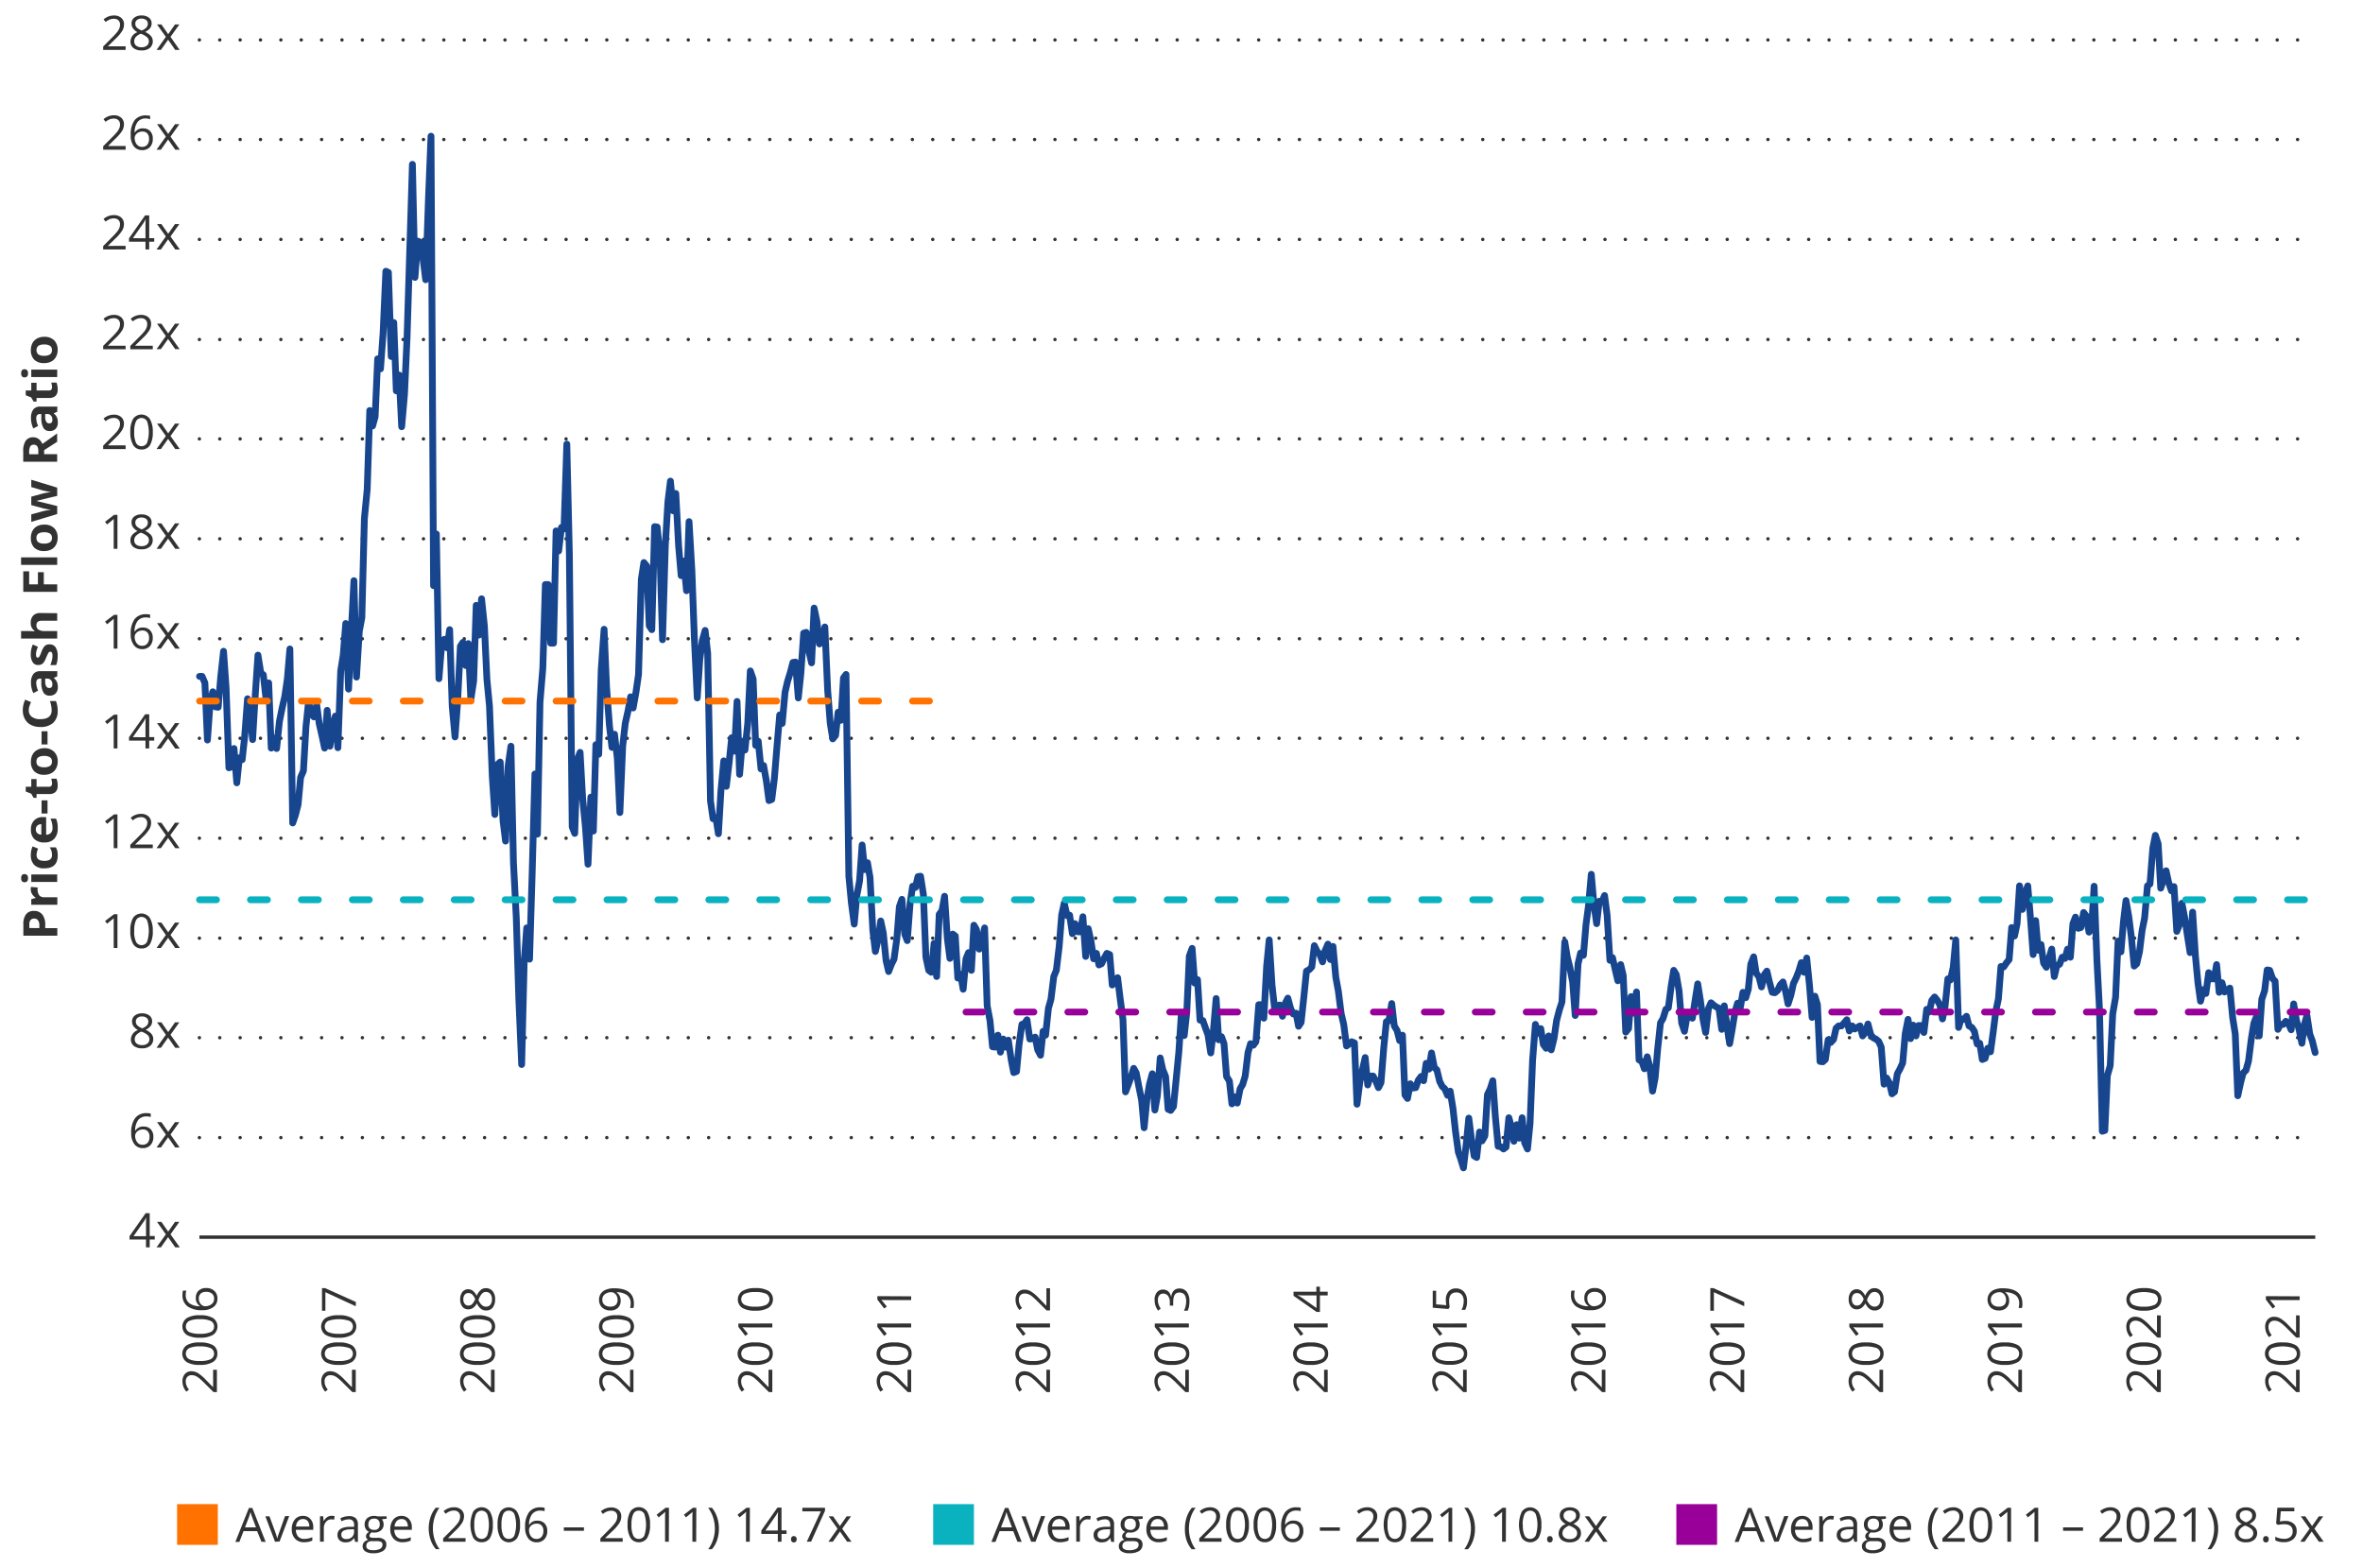 <svg xmlns="http://www.w3.org/2000/svg" width="696" height="462" viewBox="0 0 696 462"><polygon points="52.16 443.05 64.16 443.05 64.16 455.05 52.16 455.05 52.16 443.05 52.16 443.05" fill="#ff7200" fill-rule="evenodd"/><path d="M77,454.13,75.73,451h-4l-1.23,3.18H69.32l4-10h1l3.93,10Zm-1.6-4.23-1.16-3.09c-.15-.39-.31-.88-.47-1.45a12.53,12.53,0,0,1-.43,1.45l-1.18,3.09Z" fill="#323232"/><path d="M81,454.13l-2.84-7.49h1.21L81,451.08a21.09,21.09,0,0,1,.64,2h.06a12,12,0,0,1,.47-1.5c.27-.76.86-2.41,1.79-5h1.22l-2.84,7.49Z" fill="#323232"/><path d="M89.56,454.27a3.42,3.42,0,0,1-2.62-1,3.91,3.91,0,0,1-1-2.81,4.36,4.36,0,0,1,.89-2.87,2.93,2.93,0,0,1,2.4-1.07,2.8,2.8,0,0,1,2.22.93,3.51,3.51,0,0,1,.82,2.44v.72H87.15a3,3,0,0,0,.67,2,2.28,2.28,0,0,0,1.78.68,5.93,5.93,0,0,0,2.39-.5v1a5.93,5.93,0,0,1-1.13.37A6.06,6.06,0,0,1,89.56,454.27Zm-.31-6.82a1.87,1.87,0,0,0-1.44.59,2.71,2.71,0,0,0-.63,1.62H91.1a2.49,2.49,0,0,0-.48-1.64A1.7,1.7,0,0,0,89.25,447.45Z" fill="#323232"/><path d="M97.67,446.5a4.74,4.74,0,0,1,.89.08l-.15,1.05a4.54,4.54,0,0,0-.83-.1,2,2,0,0,0-1.55.74,2.7,2.7,0,0,0-.65,1.84v4H94.25v-7.49h.94l.13,1.38h.05a3.32,3.32,0,0,1,1-1.12A2.27,2.27,0,0,1,97.67,446.5Z" fill="#323232"/><path d="M104.57,454.13l-.22-1.07h-.06a3.2,3.2,0,0,1-1.12,1,3.49,3.49,0,0,1-1.39.25,2.5,2.5,0,0,1-1.74-.58,2.07,2.07,0,0,1-.64-1.63q0-2.28,3.63-2.38l1.27,0v-.47a1.85,1.85,0,0,0-.38-1.3,1.54,1.54,0,0,0-1.21-.42,5,5,0,0,0-2.12.57l-.35-.86a5.74,5.74,0,0,1,1.22-.48,5.43,5.43,0,0,1,1.32-.17,2.87,2.87,0,0,1,2,.6,2.47,2.47,0,0,1,.64,1.91v5.11Zm-2.56-.8a2.33,2.33,0,0,0,1.66-.58,2.13,2.13,0,0,0,.61-1.63v-.68l-1.14.05a4.09,4.09,0,0,0-2,.42,1.27,1.27,0,0,0-.6,1.16,1.18,1.18,0,0,0,.38.94A1.54,1.54,0,0,0,102,453.33Z" fill="#323232"/><path d="M113.88,446.64v.71l-1.39.17a2.34,2.34,0,0,1,.5,1.5,2.19,2.19,0,0,1-.76,1.75,3,3,0,0,1-2.06.66,3.21,3.21,0,0,1-.63-.06,1.13,1.13,0,0,0-.72,1,.48.48,0,0,0,.25.45,1.83,1.83,0,0,0,.87.15h1.32a3,3,0,0,1,1.87.51,1.77,1.77,0,0,1,.66,1.49,2.15,2.15,0,0,1-1,1.9,5.41,5.41,0,0,1-2.91.65,4,4,0,0,1-2.27-.55,1.75,1.75,0,0,1-.8-1.54,1.73,1.73,0,0,1,.44-1.18,2.18,2.18,0,0,1,1.23-.68,1.23,1.23,0,0,1-.48-.4,1.08,1.08,0,0,1-.2-.64,1.28,1.28,0,0,1,.22-.72,2.46,2.46,0,0,1,.69-.59,2,2,0,0,1-.94-.81,2.37,2.37,0,0,1-.37-1.32,2.41,2.41,0,0,1,.74-1.89,3,3,0,0,1,2.09-.67,3.49,3.49,0,0,1,1.06.14Zm-6,8.75a1,1,0,0,0,.51.92,2.82,2.82,0,0,0,1.47.31,4.19,4.19,0,0,0,2.12-.42,1.32,1.32,0,0,0,.68-1.16.92.92,0,0,0-.37-.85,3.06,3.06,0,0,0-1.42-.23h-1.36a1.76,1.76,0,0,0-1.2.37A1.3,1.3,0,0,0,107.91,455.39Zm.61-6.35a1.52,1.52,0,0,0,.45,1.19,1.8,1.8,0,0,0,1.23.4,1.45,1.45,0,0,0,1.67-1.61,1.5,1.5,0,0,0-1.69-1.69,1.66,1.66,0,0,0-1.23.43A1.75,1.75,0,0,0,108.52,449Z" fill="#323232"/><path d="M118.58,454.27a3.43,3.43,0,0,1-2.62-1,3.91,3.91,0,0,1-1-2.81,4.36,4.36,0,0,1,.89-2.87,3,3,0,0,1,2.4-1.07,2.83,2.83,0,0,1,2.23.93,3.51,3.51,0,0,1,.82,2.44v.72h-5.16a2.91,2.91,0,0,0,.67,2,2.28,2.28,0,0,0,1.78.68,6,6,0,0,0,2.39-.5v1a5.79,5.79,0,0,1-1.14.37A6.06,6.06,0,0,1,118.58,454.27Zm-.3-6.82a1.87,1.87,0,0,0-1.44.59,2.65,2.65,0,0,0-.63,1.62h3.91a2.49,2.49,0,0,0-.48-1.64A1.66,1.66,0,0,0,118.28,447.45Z" fill="#323232"/><path d="M126.27,450.29a10.75,10.75,0,0,1,.53-3.39,8.4,8.4,0,0,1,1.53-2.77h1.1A9.82,9.82,0,0,0,128,447a10.85,10.85,0,0,0-.49,3.25,10.65,10.65,0,0,0,.5,3.21,10.11,10.11,0,0,0,1.46,2.85h-1.09a8.21,8.21,0,0,1-1.54-2.71A10.39,10.39,0,0,1,126.27,450.29Z" fill="#323232"/><path d="M137.1,454.13h-6.57v-1l2.64-2.64a19.15,19.15,0,0,0,1.58-1.74,4.41,4.41,0,0,0,.58-1,3.07,3.07,0,0,0,.19-1.06,1.65,1.65,0,0,0-.49-1.27,1.85,1.85,0,0,0-1.34-.47,3.29,3.29,0,0,0-1.18.21,4.29,4.29,0,0,0-1.24.74l-.61-.77a4.6,4.6,0,0,1,3-1.15,3.18,3.18,0,0,1,2.21.72,2.5,2.5,0,0,1,.8,1.94,3.8,3.8,0,0,1-.53,1.88,12,12,0,0,1-2,2.35L132,453v.06h5.14Z" fill="#323232"/><path d="M145.16,449.12a7.39,7.39,0,0,1-.81,3.87,2.78,2.78,0,0,1-2.5,1.28,2.75,2.75,0,0,1-2.46-1.31,9.39,9.39,0,0,1,0-7.72,3,3,0,0,1,4.95.06A7.14,7.14,0,0,1,145.16,449.12Zm-5.46,0a7.33,7.33,0,0,0,.51,3.17,1.84,1.84,0,0,0,3.28,0,10,10,0,0,0,0-6.32,1.85,1.85,0,0,0-3.28,0A7.3,7.3,0,0,0,139.7,449.12Z" fill="#323232"/><path d="M153.17,449.12a7.28,7.28,0,0,1-.82,3.87,3,3,0,0,1-4.95,0,7.2,7.2,0,0,1-.84-3.84,7.33,7.33,0,0,1,.81-3.88,3,3,0,0,1,4.95.06A7,7,0,0,1,153.17,449.12Zm-5.46,0a7.33,7.33,0,0,0,.51,3.17,1.71,1.71,0,0,0,1.63,1,1.73,1.73,0,0,0,1.65-1,10,10,0,0,0,0-6.32,1.73,1.73,0,0,0-1.65-1,1.72,1.72,0,0,0-1.63,1A7.3,7.3,0,0,0,147.71,449.12Z" fill="#323232"/><path d="M154.67,449.86a7.09,7.09,0,0,1,1.14-4.41A4,4,0,0,1,159.2,444a4.32,4.32,0,0,1,1.21.13v1a3.7,3.7,0,0,0-1.2-.17,3,3,0,0,0-2.45,1,5.09,5.09,0,0,0-.93,3.15h.08a2.6,2.6,0,0,1,2.38-1.18,2.8,2.8,0,0,1,2.12.81,3.07,3.07,0,0,1,.78,2.21,3.43,3.43,0,0,1-.85,2.45,3,3,0,0,1-2.3.9,3,3,0,0,1-2.47-1.17A5.2,5.2,0,0,1,154.67,449.86ZM158,453.3a1.9,1.9,0,0,0,1.51-.61,2.6,2.6,0,0,0,.54-1.77,2.3,2.3,0,0,0-.5-1.56,1.92,1.92,0,0,0-1.49-.56,2.5,2.5,0,0,0-1.13.25,2.08,2.08,0,0,0-.82.7,1.6,1.6,0,0,0-.3.92,3.17,3.17,0,0,0,.27,1.31,2.28,2.28,0,0,0,.78,1A2,2,0,0,0,158,453.3Z" fill="#323232"/><path d="M166.07,450.9v-1H172v1Z" fill="#323232"/><path d="M183.4,454.13h-6.57v-1l2.63-2.64a19.15,19.15,0,0,0,1.58-1.74,4.41,4.41,0,0,0,.58-1,2.85,2.85,0,0,0,.19-1.06,1.68,1.68,0,0,0-.48-1.27A1.9,1.9,0,0,0,180,445a3.29,3.29,0,0,0-1.18.21,4.43,4.43,0,0,0-1.24.74l-.6-.77a4.57,4.57,0,0,1,3-1.15,3.18,3.18,0,0,1,2.21.72,2.46,2.46,0,0,1,.8,1.94,3.8,3.8,0,0,1-.53,1.88,12,12,0,0,1-2,2.35L178.26,453v.06h5.14Z" fill="#323232"/><path d="M191.46,449.12a7.38,7.38,0,0,1-.82,3.87,2.78,2.78,0,0,1-2.5,1.28,2.74,2.74,0,0,1-2.45-1.31,7.2,7.2,0,0,1-.84-3.84,7.33,7.33,0,0,1,.81-3.88,3,3,0,0,1,5,.06A7.14,7.14,0,0,1,191.46,449.12Zm-5.47,0a7.3,7.3,0,0,0,.52,3.17,1.7,1.7,0,0,0,1.63,1,1.73,1.73,0,0,0,1.65-1,10.24,10.24,0,0,0,0-6.32,1.73,1.73,0,0,0-1.65-1,1.71,1.71,0,0,0-1.63,1A7.27,7.27,0,0,0,186,449.12Z" fill="#323232"/><path d="M197,454.13h-1.11V447c0-.6,0-1.16.06-1.69-.1.1-.2.2-.32.3s-.66.55-1.63,1.34l-.6-.78,2.64-2.05h1Z" fill="#323232"/><path d="M205.05,454.13h-1.11V447c0-.6,0-1.16.05-1.69a3.13,3.13,0,0,1-.32.3c-.12.11-.66.55-1.63,1.34l-.6-.78,2.65-2.05h1Z" fill="#323232"/><path d="M211.75,450.29a10.36,10.36,0,0,1-.53,3.35,8.12,8.12,0,0,1-1.53,2.7h-1.1a9.61,9.61,0,0,0,1.46-2.85,10.36,10.36,0,0,0,.51-3.21,10.86,10.86,0,0,0-.5-3.25,9.59,9.59,0,0,0-1.48-2.9h1.11a8.45,8.45,0,0,1,1.53,2.78A10.68,10.68,0,0,1,211.75,450.29Z" fill="#323232"/><path d="M220.83,454.13h-1.11V447c0-.6,0-1.16.06-1.69l-.32.3c-.12.11-.67.55-1.63,1.34l-.6-.78,2.64-2.05h1Z" fill="#323232"/><path d="M231.67,451.83h-1.48v2.3H229.1v-2.3h-4.86v-1l4.75-6.76h1.2v6.72h1.48Zm-2.57-1v-3.32c0-.65,0-1.39.07-2.21h0a10.83,10.83,0,0,1-.62,1.09l-3.12,4.44Z" fill="#323232"/><path d="M233,453.4a1,1,0,0,1,.21-.69.75.75,0,0,1,.6-.24.81.81,0,0,1,.62.24,1,1,0,0,1,.22.69,1,1,0,0,1-.23.69.79.79,0,0,1-.61.24.83.83,0,0,1-.58-.22A.94.94,0,0,1,233,453.4Z" fill="#323232"/><path d="M237.63,454.13l4.14-8.95h-5.45v-1.05H243V445l-4.09,9.09Z" fill="#323232"/><path d="M246.69,450.29l-2.6-3.65h1.29l2,2.87,2-2.87h1.28l-2.6,3.65,2.74,3.84h-1.29l-2.1-3-2.12,3H244Z" fill="#323232"/><polygon points="274.86 443.05 286.86 443.05 286.86 455.05 274.86 455.05 274.86 443.05 274.86 443.05" fill="#0ab2bf" fill-rule="evenodd"/><path d="M299.67,454.13,298.43,451h-4l-1.23,3.18H292l4-10h1l3.93,10Zm-1.6-4.23-1.17-3.09c-.15-.39-.3-.88-.46-1.45a14.88,14.88,0,0,1-.43,1.45l-1.18,3.09Z" fill="#323232"/><path d="M303.72,454.13l-2.85-7.49h1.22l1.62,4.44c.36,1,.57,1.71.64,2h0a15,15,0,0,1,.48-1.5q.39-1.14,1.79-5h1.22L305,454.13Z" fill="#323232"/><path d="M312.26,454.27a3.46,3.46,0,0,1-2.63-1,4,4,0,0,1-1-2.81,4.31,4.31,0,0,1,.9-2.87A2.92,2.92,0,0,1,312,446.5a2.83,2.83,0,0,1,2.23.93,3.51,3.51,0,0,1,.82,2.44v.72h-5.16a3,3,0,0,0,.67,2,2.28,2.28,0,0,0,1.78.68,6,6,0,0,0,2.39-.5v1a5.79,5.79,0,0,1-1.14.37A6,6,0,0,1,312.26,454.27Zm-.31-6.82a1.87,1.87,0,0,0-1.44.59,2.65,2.65,0,0,0-.63,1.62h3.91a2.49,2.49,0,0,0-.47-1.64A1.7,1.7,0,0,0,312,447.45Z" fill="#323232"/><path d="M320.36,446.5a4.78,4.78,0,0,1,.9.08l-.16,1.05a4.44,4.44,0,0,0-.82-.1,2,2,0,0,0-1.55.74,2.7,2.7,0,0,0-.65,1.84v4H317v-7.49h.93L318,448h.06a3.32,3.32,0,0,1,1-1.12A2.21,2.21,0,0,1,320.36,446.5Z" fill="#323232"/><path d="M327.27,454.13l-.23-1.07H327a3.29,3.29,0,0,1-1.12,1,3.49,3.49,0,0,1-1.39.25,2.53,2.53,0,0,1-1.75-.58,2.1,2.1,0,0,1-.63-1.63q0-2.28,3.63-2.38l1.27,0v-.47a1.85,1.85,0,0,0-.38-1.3,1.56,1.56,0,0,0-1.21-.42,5,5,0,0,0-2.12.57l-.35-.86a5.54,5.54,0,0,1,1.22-.48,5.37,5.37,0,0,1,1.32-.17,2.83,2.83,0,0,1,2,.6,2.48,2.48,0,0,1,.65,1.91v5.11Zm-2.56-.8a2.33,2.33,0,0,0,1.66-.58,2.17,2.17,0,0,0,.6-1.63v-.68l-1.13.05a4.09,4.09,0,0,0-1.95.42,1.27,1.27,0,0,0-.6,1.16,1.18,1.18,0,0,0,.37.94A1.59,1.59,0,0,0,324.71,453.33Z" fill="#323232"/><path d="M336.58,446.64v.71l-1.39.17a2.4,2.4,0,0,1,.34.62,2.42,2.42,0,0,1,.15.88,2.21,2.21,0,0,1-.75,1.75,3,3,0,0,1-2.06.66,3.06,3.06,0,0,1-.63-.06,1.12,1.12,0,0,0-.73,1,.49.49,0,0,0,.26.45,1.78,1.78,0,0,0,.86.15H334a3,3,0,0,1,1.87.51,1.77,1.77,0,0,1,.65,1.49,2.14,2.14,0,0,1-1,1.9,5.42,5.42,0,0,1-2.92.65,3.91,3.91,0,0,1-2.26-.55,1.75,1.75,0,0,1-.8-1.54,1.73,1.73,0,0,1,.44-1.18,2.18,2.18,0,0,1,1.23-.68,1.23,1.23,0,0,1-.48-.4,1.08,1.08,0,0,1-.2-.64,1.28,1.28,0,0,1,.22-.72,2.46,2.46,0,0,1,.69-.59,2.06,2.06,0,0,1-1-.81,2.44,2.44,0,0,1-.36-1.32,2.38,2.38,0,0,1,.74-1.89,3,3,0,0,1,2.09-.67,3.53,3.53,0,0,1,1.06.14Zm-6,8.75a1,1,0,0,0,.52.92,2.82,2.82,0,0,0,1.47.31,4.15,4.15,0,0,0,2.11-.42,1.31,1.31,0,0,0,.69-1.16.93.93,0,0,0-.38-.85,3,3,0,0,0-1.41-.23h-1.36a1.74,1.74,0,0,0-1.2.37A1.31,1.31,0,0,0,330.6,455.39Zm.62-6.35a1.55,1.55,0,0,0,.44,1.19,1.83,1.83,0,0,0,1.24.4,1.45,1.45,0,0,0,1.66-1.61,1.49,1.49,0,0,0-1.68-1.69,1.66,1.66,0,0,0-1.23.43A1.71,1.71,0,0,0,331.22,449Z" fill="#323232"/><path d="M341.28,454.27a3.42,3.42,0,0,1-2.62-1,3.91,3.91,0,0,1-1-2.81,4.36,4.36,0,0,1,.89-2.87,3,3,0,0,1,2.4-1.07,2.83,2.83,0,0,1,2.23.93,3.56,3.56,0,0,1,.82,2.44v.72h-5.16a3,3,0,0,0,.66,2,2.29,2.29,0,0,0,1.78.68,6,6,0,0,0,2.4-.5v1a5.66,5.66,0,0,1-2.44.49Zm-.31-6.82a1.83,1.83,0,0,0-1.43.59,2.72,2.72,0,0,0-.64,1.62h3.92a2.49,2.49,0,0,0-.48-1.64A1.68,1.68,0,0,0,341,447.45Z" fill="#323232"/><path d="M349,450.29a10.47,10.47,0,0,1,.53-3.39,8.56,8.56,0,0,1,1.52-2.77h1.11a9.59,9.59,0,0,0-1.48,2.9,10.85,10.85,0,0,0-.49,3.25,10.35,10.35,0,0,0,.5,3.21,9.86,9.86,0,0,0,1.46,2.85H351a8,8,0,0,1-1.53-2.71A10.39,10.39,0,0,1,349,450.29Z" fill="#323232"/><path d="M359.8,454.13h-6.57v-1l2.63-2.64a19.75,19.75,0,0,0,1.59-1.74,4.34,4.34,0,0,0,.57-1,2.85,2.85,0,0,0,.19-1.06,1.68,1.68,0,0,0-.48-1.27,1.86,1.86,0,0,0-1.35-.47,3.37,3.37,0,0,0-1.18.21,4.57,4.57,0,0,0-1.24.74l-.6-.77a4.58,4.58,0,0,1,3-1.15,3.2,3.2,0,0,1,2.21.72,2.5,2.5,0,0,1,.8,1.94,3.72,3.72,0,0,1-.54,1.88,11.91,11.91,0,0,1-2,2.35L354.66,453v.06h5.14Z" fill="#323232"/><path d="M367.86,449.12A7.28,7.28,0,0,1,367,453a3,3,0,0,1-5,0,7.2,7.2,0,0,1-.84-3.84,7.33,7.33,0,0,1,.81-3.88,3,3,0,0,1,5,.06A7.14,7.14,0,0,1,367.86,449.12Zm-5.46,0a7.33,7.33,0,0,0,.51,3.17,1.71,1.71,0,0,0,1.63,1,1.73,1.73,0,0,0,1.65-1,10,10,0,0,0,0-6.32,1.73,1.73,0,0,0-1.65-1,1.72,1.72,0,0,0-1.63,1A7.3,7.3,0,0,0,362.4,449.12Z" fill="#323232"/><path d="M375.87,449.12a7.38,7.38,0,0,1-.82,3.87,2.78,2.78,0,0,1-2.5,1.28A2.73,2.73,0,0,1,370.1,453a7.19,7.19,0,0,1-.85-3.84,7.32,7.32,0,0,1,.82-3.88,3,3,0,0,1,4.95.06A7.14,7.14,0,0,1,375.87,449.12Zm-5.47,0a7.15,7.15,0,0,0,.52,3.17,1.83,1.83,0,0,0,3.27,0,10,10,0,0,0,0-6.32,1.84,1.84,0,0,0-3.27,0A7.13,7.13,0,0,0,370.4,449.12Z" fill="#323232"/><path d="M377.36,449.86a7,7,0,0,1,1.15-4.41,4,4,0,0,1,3.38-1.46,4.35,4.35,0,0,1,1.22.13v1a3.7,3.7,0,0,0-1.2-.17,3,3,0,0,0-2.46,1,5.22,5.22,0,0,0-.93,3.15h.09A2.6,2.6,0,0,1,381,447.9a2.81,2.81,0,0,1,2.12.81,3.11,3.11,0,0,1,.77,2.21,3.38,3.38,0,0,1-.85,2.45,3,3,0,0,1-2.3.9,3,3,0,0,1-2.46-1.17A5.2,5.2,0,0,1,377.36,449.86Zm3.36,3.44a1.9,1.9,0,0,0,1.51-.61,2.65,2.65,0,0,0,.53-1.77,2.25,2.25,0,0,0-.5-1.56,1.9,1.9,0,0,0-1.49-.56,2.46,2.46,0,0,0-1.12.25,2,2,0,0,0-.82.7,1.61,1.61,0,0,0-.31.92,3.17,3.17,0,0,0,.28,1.31,2.33,2.33,0,0,0,.77,1A2,2,0,0,0,380.72,453.3Z" fill="#323232"/><path d="M388.76,450.9v-1h5.88v1Z" fill="#323232"/><path d="M406.09,454.13h-6.57v-1l2.64-2.64a19.15,19.15,0,0,0,1.58-1.74,4.41,4.41,0,0,0,.58-1,3.07,3.07,0,0,0,.19-1.06,1.65,1.65,0,0,0-.49-1.27,1.85,1.85,0,0,0-1.34-.47,3.29,3.29,0,0,0-1.18.21,4.29,4.29,0,0,0-1.24.74l-.61-.77a4.62,4.62,0,0,1,3-1.15,3.18,3.18,0,0,1,2.21.72,2.5,2.5,0,0,1,.8,1.94,3.8,3.8,0,0,1-.53,1.88,12,12,0,0,1-2,2.35L401,453v.06h5.14Z" fill="#323232"/><path d="M414.15,449.12a7.39,7.39,0,0,1-.81,3.87,2.78,2.78,0,0,1-2.5,1.28,2.75,2.75,0,0,1-2.46-1.31,9.39,9.39,0,0,1,0-7.72,3,3,0,0,1,4.95.06A7.14,7.14,0,0,1,414.15,449.12Zm-5.46,0a7.33,7.33,0,0,0,.51,3.17,1.84,1.84,0,0,0,3.28,0,10,10,0,0,0,0-6.32,1.85,1.85,0,0,0-3.28,0A7.3,7.3,0,0,0,408.69,449.12Z" fill="#323232"/><path d="M422.1,454.13h-6.57v-1l2.64-2.64a19.15,19.15,0,0,0,1.58-1.74,4.41,4.41,0,0,0,.58-1,3.07,3.07,0,0,0,.19-1.06,1.65,1.65,0,0,0-.49-1.27,1.85,1.85,0,0,0-1.34-.47,3.29,3.29,0,0,0-1.18.21,4.29,4.29,0,0,0-1.24.74l-.61-.77a4.6,4.6,0,0,1,3-1.15,3.18,3.18,0,0,1,2.21.72,2.5,2.5,0,0,1,.8,1.94,3.8,3.8,0,0,1-.53,1.88,12,12,0,0,1-2,2.35L417,453v.06h5.14Z" fill="#323232"/><path d="M427.74,454.13h-1.1V447c0-.6,0-1.16.05-1.69-.1.1-.2.2-.32.3s-.66.55-1.63,1.34l-.6-.78,2.65-2.05h.95Z" fill="#323232"/><path d="M434.44,450.29a10.1,10.1,0,0,1-.53,3.35,7.78,7.78,0,0,1-1.53,2.7h-1.09a9.85,9.85,0,0,0,1.46-2.85,10.65,10.65,0,0,0,.5-3.21,10.85,10.85,0,0,0-.49-3.25,9.82,9.82,0,0,0-1.48-2.9h1.1a8.47,8.47,0,0,1,1.54,2.78A10.68,10.68,0,0,1,434.44,450.29Z" fill="#323232"/><path d="M443.53,454.13h-1.11V447c0-.6,0-1.16.05-1.69a3.13,3.13,0,0,1-.32.3c-.11.11-.66.55-1.62,1.34l-.61-.78,2.65-2.05h1Z" fill="#323232"/><path d="M454,449.12a7.28,7.28,0,0,1-.82,3.87,3,3,0,0,1-4.95,0,9.39,9.39,0,0,1,0-7.72,3,3,0,0,1,4.95.06A7.14,7.14,0,0,1,454,449.12Zm-5.46,0a7.33,7.33,0,0,0,.51,3.17,1.84,1.84,0,0,0,3.28,0,10,10,0,0,0,0-6.32,1.85,1.85,0,0,0-3.28,0A7.3,7.3,0,0,0,448.49,449.12Z" fill="#323232"/><path d="M455.69,453.4a1,1,0,0,1,.21-.69.75.75,0,0,1,.6-.24.78.78,0,0,1,.61.24,1.15,1.15,0,0,1,0,1.38.81.81,0,0,1-.61.24.82.82,0,0,1-.58-.22A.91.91,0,0,1,455.69,453.4Z" fill="#323232"/><path d="M462.37,444a3.33,3.33,0,0,1,2.16.64,2.09,2.09,0,0,1,.8,1.75,2.21,2.21,0,0,1-.45,1.35,4.16,4.16,0,0,1-1.47,1.11,4.78,4.78,0,0,1,1.73,1.22,2.3,2.3,0,0,1,.52,1.48,2.46,2.46,0,0,1-.87,2,3.52,3.52,0,0,1-2.38.75,3.78,3.78,0,0,1-2.46-.71,2.37,2.37,0,0,1-.86-2,2.94,2.94,0,0,1,2.09-2.67,3.92,3.92,0,0,1-1.36-1.16,2.46,2.46,0,0,1-.41-1.38,2.1,2.1,0,0,1,.81-1.73A3.32,3.32,0,0,1,462.37,444Zm-2.16,7.62a1.53,1.53,0,0,0,.57,1.27,2.46,2.46,0,0,0,1.6.46,2.4,2.4,0,0,0,1.59-.48,1.64,1.64,0,0,0,.56-1.31,1.59,1.59,0,0,0-.53-1.18,5.34,5.34,0,0,0-1.86-1,3.86,3.86,0,0,0-1.47,1A1.84,1.84,0,0,0,460.21,451.61Zm2.14-6.7a2,2,0,0,0-1.34.41,1.38,1.38,0,0,0-.48,1.1,1.55,1.55,0,0,0,.4,1.08,4.27,4.27,0,0,0,1.49.9,3.78,3.78,0,0,0,1.39-.88,1.64,1.64,0,0,0,.4-1.1,1.35,1.35,0,0,0-.49-1.1A2.11,2.11,0,0,0,462.35,444.91Z" fill="#323232"/><path d="M469.39,450.29l-2.61-3.65h1.3l2,2.87,2-2.87h1.28l-2.61,3.65,2.74,3.84h-1.28l-2.1-3-2.12,3h-1.28Z" fill="#323232"/><polygon points="493.75 443.05 505.75 443.05 505.75 455.05 493.75 455.05 493.75 443.05 493.75 443.05" fill="#909" fill-rule="evenodd"/><path d="M518.57,454.13,517.33,451h-4l-1.23,3.18h-1.18l3.95-10h1l3.93,10ZM517,449.9l-1.16-3.09c-.15-.39-.3-.88-.46-1.45a14.88,14.88,0,0,1-.43,1.45l-1.18,3.09Z" fill="#323232"/><path d="M522.62,454.13l-2.85-7.49H521l1.61,4.44c.37,1,.58,1.71.65,2h0c.05-.24.21-.74.47-1.5s.87-2.41,1.8-5h1.22l-2.85,7.49Z" fill="#323232"/><path d="M531.15,454.27a3.43,3.43,0,0,1-2.62-1,3.91,3.91,0,0,1-1-2.81,4.36,4.36,0,0,1,.89-2.87,3,3,0,0,1,2.4-1.07,2.83,2.83,0,0,1,2.23.93,3.51,3.51,0,0,1,.82,2.44v.72h-5.16a2.91,2.91,0,0,0,.67,2,2.28,2.28,0,0,0,1.78.68,6,6,0,0,0,2.39-.5v1a5.79,5.79,0,0,1-1.14.37A6.06,6.06,0,0,1,531.15,454.27Zm-.3-6.82a1.87,1.87,0,0,0-1.44.59,2.65,2.65,0,0,0-.63,1.62h3.91a2.49,2.49,0,0,0-.48-1.64A1.68,1.68,0,0,0,530.85,447.45Z" fill="#323232"/><path d="M539.26,446.5a4.94,4.94,0,0,1,.9.08l-.16,1.05a4.44,4.44,0,0,0-.82-.1,2,2,0,0,0-1.56.74,2.7,2.7,0,0,0-.64,1.84v4h-1.14v-7.49h.94l.13,1.38H537a3.35,3.35,0,0,1,1-1.12A2.21,2.21,0,0,1,539.26,446.5Z" fill="#323232"/><path d="M546.17,454.13l-.23-1.07h-.05a3.29,3.29,0,0,1-1.12,1,3.53,3.53,0,0,1-1.39.25,2.51,2.51,0,0,1-1.75-.58,2.1,2.1,0,0,1-.63-1.63q0-2.28,3.63-2.38l1.27,0v-.47a1.9,1.9,0,0,0-.38-1.3,1.56,1.56,0,0,0-1.21-.42,5,5,0,0,0-2.12.57l-.35-.86a5.65,5.65,0,0,1,1.21-.48,5.43,5.43,0,0,1,1.32-.17,2.84,2.84,0,0,1,2,.6A2.48,2.48,0,0,1,547,449v5.11Zm-2.57-.8a2.35,2.35,0,0,0,1.67-.58,2.17,2.17,0,0,0,.6-1.63v-.68l-1.13.05a4,4,0,0,0-2,.42,1.27,1.27,0,0,0-.6,1.16,1.18,1.18,0,0,0,.37.94A1.58,1.58,0,0,0,543.6,453.33Z" fill="#323232"/><path d="M555.48,446.64v.71l-1.39.17a2.4,2.4,0,0,1,.34.62,2.42,2.42,0,0,1,.15.88,2.21,2.21,0,0,1-.75,1.75,3.5,3.5,0,0,1-2.69.6,1.12,1.12,0,0,0-.73,1,.5.5,0,0,0,.25.45,1.83,1.83,0,0,0,.87.15h1.33a3,3,0,0,1,1.87.51,1.79,1.79,0,0,1,.65,1.49,2.13,2.13,0,0,1-1,1.9,5.36,5.36,0,0,1-2.91.65,4,4,0,0,1-2.27-.55,1.74,1.74,0,0,1-.79-1.54,1.68,1.68,0,0,1,.44-1.18,2.18,2.18,0,0,1,1.23-.68,1.19,1.19,0,0,1-.49-.4,1.07,1.07,0,0,1-.19-.64,1.2,1.2,0,0,1,.22-.72,2.2,2.2,0,0,1,.69-.59,2.06,2.06,0,0,1-.95-.81,2.44,2.44,0,0,1-.36-1.32,2.41,2.41,0,0,1,.73-1.89,3,3,0,0,1,2.1-.67,3.53,3.53,0,0,1,1.06.14Zm-6,8.75a1,1,0,0,0,.51.92,2.87,2.87,0,0,0,1.47.31,4.16,4.16,0,0,0,2.12-.42,1.31,1.31,0,0,0,.69-1.16.93.93,0,0,0-.38-.85,3,3,0,0,0-1.41-.23h-1.36a1.79,1.79,0,0,0-1.21.37A1.33,1.33,0,0,0,549.5,455.39Zm.62-6.35a1.55,1.55,0,0,0,.44,1.19,1.83,1.83,0,0,0,1.24.4,1.45,1.45,0,0,0,1.66-1.61,1.49,1.49,0,0,0-1.68-1.69,1.65,1.65,0,0,0-1.23.43A1.71,1.71,0,0,0,550.12,449Z" fill="#323232"/><path d="M560.18,454.27a3.42,3.42,0,0,1-2.62-1,3.91,3.91,0,0,1-1-2.81,4.36,4.36,0,0,1,.89-2.87,2.93,2.93,0,0,1,2.4-1.07,2.8,2.8,0,0,1,2.22.93,3.51,3.51,0,0,1,.82,2.44v.72h-5.16a3,3,0,0,0,.67,2,2.29,2.29,0,0,0,1.78.68,5.93,5.93,0,0,0,2.39-.5v1a5.93,5.93,0,0,1-1.13.37A6.06,6.06,0,0,1,560.18,454.27Zm-.31-6.82a1.87,1.87,0,0,0-1.44.59,2.71,2.71,0,0,0-.63,1.62h3.92a2.49,2.49,0,0,0-.48-1.64A1.7,1.7,0,0,0,559.87,447.45Z" fill="#323232"/><path d="M567.86,450.29a10.75,10.75,0,0,1,.53-3.39,8.77,8.77,0,0,1,1.53-2.77H571a9.59,9.59,0,0,0-1.48,2.9,10.86,10.86,0,0,0-.5,3.25,10.36,10.36,0,0,0,.51,3.21,10.09,10.09,0,0,0,1.45,2.85h-1.09a8,8,0,0,1-1.53-2.71A10.39,10.39,0,0,1,567.86,450.29Z" fill="#323232"/><path d="M578.7,454.13h-6.57v-1l2.63-2.64a21.55,21.55,0,0,0,1.59-1.74,4.74,4.74,0,0,0,.57-1,2.85,2.85,0,0,0,.19-1.06,1.68,1.68,0,0,0-.48-1.27,1.9,1.9,0,0,0-1.35-.47,3.33,3.33,0,0,0-1.18.21,4.57,4.57,0,0,0-1.24.74l-.6-.77a4.58,4.58,0,0,1,3-1.15,3.15,3.15,0,0,1,2.2.72,2.46,2.46,0,0,1,.8,1.94,3.7,3.7,0,0,1-.53,1.88,11.91,11.91,0,0,1-2,2.35L573.56,453v.06h5.14Z" fill="#323232"/><path d="M586.76,449.12a7.28,7.28,0,0,1-.82,3.87,3,3,0,0,1-5,0,7.2,7.2,0,0,1-.84-3.84,7.33,7.33,0,0,1,.81-3.88,3,3,0,0,1,4.95.06A7,7,0,0,1,586.76,449.12Zm-5.46,0a7.33,7.33,0,0,0,.51,3.17,1.71,1.71,0,0,0,1.63,1,1.73,1.73,0,0,0,1.65-1,10,10,0,0,0,0-6.32,1.73,1.73,0,0,0-1.65-1,1.72,1.72,0,0,0-1.63,1A7.3,7.3,0,0,0,581.3,449.12Z" fill="#323232"/><path d="M592.34,454.13h-1.1V447c0-.6,0-1.16,0-1.69-.1.1-.2.2-.32.3s-.66.55-1.63,1.34l-.6-.78,2.65-2.05h1Z" fill="#323232"/><path d="M600.35,454.13h-1.11V447c0-.6,0-1.16,0-1.69a3.13,3.13,0,0,1-.32.3c-.11.11-.66.55-1.62,1.34l-.6-.78,2.64-2.05h1Z" fill="#323232"/><path d="M607.66,450.9v-1h5.88v1Z" fill="#323232"/><path d="M625,454.13h-6.57v-1l2.63-2.64a19.75,19.75,0,0,0,1.59-1.74,4.34,4.34,0,0,0,.57-1,2.86,2.86,0,0,0,.2-1.06,1.69,1.69,0,0,0-.49-1.27,1.86,1.86,0,0,0-1.35-.47,3.37,3.37,0,0,0-1.18.21,4.57,4.57,0,0,0-1.24.74l-.6-.77a4.58,4.58,0,0,1,3-1.15,3.2,3.2,0,0,1,2.21.72,2.5,2.5,0,0,1,.8,1.94,3.72,3.72,0,0,1-.54,1.88,11.91,11.91,0,0,1-2,2.35L619.85,453v.06H625Z" fill="#323232"/><path d="M633.05,449.12a7.28,7.28,0,0,1-.82,3.87,3,3,0,0,1-5,0,7.2,7.2,0,0,1-.84-3.84,7.33,7.33,0,0,1,.81-3.88,3,3,0,0,1,5,.06A7.14,7.14,0,0,1,633.05,449.12Zm-5.46,0a7.33,7.33,0,0,0,.51,3.17,1.84,1.84,0,0,0,3.28,0,10,10,0,0,0,0-6.32,1.85,1.85,0,0,0-3.28,0A7.3,7.3,0,0,0,627.59,449.12Z" fill="#323232"/><path d="M641,454.13h-6.57v-1l2.63-2.64a19.75,19.75,0,0,0,1.59-1.74,4.34,4.34,0,0,0,.57-1,2.86,2.86,0,0,0,.2-1.06,1.69,1.69,0,0,0-.49-1.27,1.86,1.86,0,0,0-1.35-.47,3.37,3.37,0,0,0-1.18.21,4.57,4.57,0,0,0-1.24.74l-.6-.77a4.58,4.58,0,0,1,3-1.15,3.2,3.2,0,0,1,2.21.72,2.5,2.5,0,0,1,.8,1.94,3.72,3.72,0,0,1-.54,1.88,11.91,11.91,0,0,1-2,2.35L635.86,453v.06H641Z" fill="#323232"/><path d="M646.64,454.13h-1.11V447c0-.6,0-1.16.06-1.69l-.32.3c-.12.11-.66.55-1.63,1.34l-.6-.78,2.64-2.05h1Z" fill="#323232"/><path d="M653.34,450.29a10.36,10.36,0,0,1-.53,3.35,7.78,7.78,0,0,1-1.53,2.7h-1.09a9.58,9.58,0,0,0,1.45-2.85,10.36,10.36,0,0,0,.51-3.21,10.55,10.55,0,0,0-.5-3.25,9.59,9.59,0,0,0-1.48-2.9h1.11a8.45,8.45,0,0,1,1.53,2.78A10.68,10.68,0,0,1,653.34,450.29Z" fill="#323232"/><path d="M661.53,444a3.38,3.38,0,0,1,2.17.64,2.12,2.12,0,0,1,.8,1.75,2.22,2.22,0,0,1-.46,1.35,4.11,4.11,0,0,1-1.46,1.11,4.73,4.73,0,0,1,1.72,1.22,2.25,2.25,0,0,1,.52,1.48,2.46,2.46,0,0,1-.87,2,3.52,3.52,0,0,1-2.38.75,3.78,3.78,0,0,1-2.46-.71,2.4,2.4,0,0,1-.86-2,3,3,0,0,1,2.09-2.67,3.79,3.79,0,0,1-1.35-1.16,2.38,2.38,0,0,1-.41-1.38,2.09,2.09,0,0,1,.8-1.73A3.34,3.34,0,0,1,661.53,444Zm-2.16,7.62a1.53,1.53,0,0,0,.57,1.27,2.46,2.46,0,0,0,1.6.46,2.4,2.4,0,0,0,1.59-.48,1.67,1.67,0,0,0,0-2.49,5.34,5.34,0,0,0-1.86-1,3.86,3.86,0,0,0-1.47,1A1.84,1.84,0,0,0,659.37,451.61Zm2.15-6.7a2,2,0,0,0-1.34.41,1.36,1.36,0,0,0-.49,1.1,1.6,1.6,0,0,0,.4,1.08,4.27,4.27,0,0,0,1.49.9,3.7,3.7,0,0,0,1.39-.88,1.64,1.64,0,0,0,.4-1.1,1.35,1.35,0,0,0-.49-1.1A2.1,2.1,0,0,0,661.52,444.91Z" fill="#323232"/><path d="M666.58,453.4a1,1,0,0,1,.21-.69.75.75,0,0,1,.6-.24.81.81,0,0,1,.62.24,1,1,0,0,1,.22.69,1,1,0,0,1-.23.69.79.79,0,0,1-.61.24.83.83,0,0,1-.58-.22A.94.94,0,0,1,666.58,453.4Z" fill="#323232"/><path d="M673.08,448a3.62,3.62,0,0,1,2.48.79,2.69,2.69,0,0,1,.91,2.14,3.08,3.08,0,0,1-1,2.43,4,4,0,0,1-2.73.89,5.1,5.1,0,0,1-2.57-.54v-1.1a3.61,3.61,0,0,0,1.19.48,5.66,5.66,0,0,0,1.4.18,2.8,2.8,0,0,0,1.87-.57,2.05,2.05,0,0,0,.66-1.64c0-1.39-.85-2.09-2.56-2.09a9.6,9.6,0,0,0-1.74.2l-.58-.38.37-4.68h5v1.05h-4l-.25,3A8.36,8.36,0,0,1,673.08,448Z" fill="#323232"/><path d="M680.28,450.29l-2.6-3.65H679l2,2.87,2-2.87h1.28l-2.6,3.65,2.74,3.84H683l-2.1-3-2.12,3h-1.28Z" fill="#323232"/><path d="M58.73,335.09H681.94M58.73,305.66H681.94M58.73,276.34H681.94M58.73,246.9H681.94M58.73,217.47H681.94M58.73,188.15H681.94M58.73,158.71H681.94M58.73,129.28H681.94M58.73,100H681.94M58.73,70.52H681.94M58.73,41.09H681.94M58.73,11.76H681.94" fill="none" stroke="#323232" stroke-linecap="round" stroke-linejoin="round" stroke-dasharray="0 6"/><line x1="58.73" y1="364.41" x2="681.94" y2="364.41" fill="none" stroke="#323232" stroke-miterlimit="10"/><polyline points="58.77 199.23 59.52 199.23 60.35 201.16 61.1 217.98 61.93 206.39 62.68 203.77 63.43 208.2 64.26 208.32 65.01 199.45 65.84 191.84 66.59 202.52 67.42 226.16 68.17 225.93 68.92 220.48 69.75 230.59 70.5 223.21 71.33 223.77 72.08 216.84 72.91 205.82 73.66 210.02 74.4 217.86 75.23 204 75.98 192.97 76.81 198.2 77.56 198.77 78.39 206.16 79.14 201.16 79.89 220.36 80.72 217.41 81.47 220.48 82.3 212.52 83.05 208.77 83.88 205.13 84.63 200.02 85.38 191.16 86.21 242.41 86.96 240.25 87.79 237.07 88.54 229 89.37 227.07 90.12 214 90.87 206.73 91.7 210.25 92.45 211.16 93.28 207.64 94.03 213.2 94.86 216.84 95.61 220.36 96.36 209.23 97.19 219.8 97.94 214.11 98.77 210.93 99.52 220.25 100.35 197.63 101.09 192.97 101.84 183.66 102.67 202.98 103.42 186.95 104.25 171.04 105 199.45 105.83 185.93 106.58 181.95 107.33 152.74 108.16 144.11 108.91 120.92 109.74 125.47 110.49 122.74 111.24 105.69 112.07 108.65 112.82 98.42 113.65 79.9 114.4 80.24 115.23 105.01 115.98 95.01 116.73 115.13 117.56 110.47 118.31 125.7 119.14 116.15 119.89 99.56 120.72 72.74 121.47 48.41 122.22 81.71 123.05 71.03 123.8 71.37 124.63 76.37 125.38 82.4 126.21 58.3 126.95 40.12 127.7 172.52 128.53 157.29 129.28 199.91 130.11 189.57 130.86 188.32 131.69 190.82 132.44 185.47 133.19 207.98 134.02 217.07 134.77 206.95 135.6 190.36 136.35 189.22 137.18 196.04 137.93 189.57 138.68 206.04 139.51 200.59 140.26 178.31 141.09 187.06 141.84 176.38 142.67 184.34 143.42 200.13 144.17 207.98 145 228.77 145.75 239.91 146.58 225.14 147.33 224.46 148.16 241.73 148.91 247.75 149.66 225.71 150.49 219.8 151.23 254 152.07 270.37 152.81 294.12 153.65 313.56 154.39 283.44 155.14 273.32 155.97 282.53 156.72 258.1 157.55 227.98 158.3 245.71 159.05 206.84 159.88 196.84 160.63 172.18 161.46 172.18 162.21 189.45 163.04 189.45 163.79 156.38 164.54 162.29 165.37 155.36 166.12 155.81 166.95 130.81 167.7 163.09 168.53 243.55 169.28 245.48 170.03 223.77 170.86 221.61 171.61 235.14 172.44 243.66 173.19 254.57 174.02 234.8 174.77 244.8 175.51 219.34 176.35 222.18 177.09 197.18 177.93 185.36 178.67 202.63 179.51 213.77 180.25 220.14 181 216.27 181.83 223.43 182.58 239.34 183.41 219.8 184.16 213.09 184.99 209.34 185.74 205.25 186.49 208.54 187.32 203.88 188.07 198.66 188.9 170.59 189.65 165.7 190.48 166.72 191.23 184.34 191.98 185.47 192.81 155.13 193.56 155.24 194.39 163.2 195.14 188.43 195.97 160.59 196.72 147.86 197.47 141.72 198.3 150.47 199.05 145.36 199.88 160.81 200.63 169.56 201.37 165.25 202.21 174 202.95 153.65 203.79 168.09 204.53 188.2 205.37 205.59 206.11 194.34 206.86 188.66 207.69 185.7 208.44 192.41 209.27 235.93 210.02 241.16 210.85 240.82 211.6 245.59 212.35 232.87 213.18 224.12 213.93 231.62 214.76 224.57 215.51 217.3 216.34 221.27 217.09 206.61 217.84 228.09 218.67 218.32 219.42 220.93 220.25 212.98 221 197.63 221.83 200.02 222.58 219.57 223.33 218.32 224.16 226.5 224.91 225.48 225.74 230.14 226.49 235.82 227.32 235.48 228.07 229.46 228.81 220.36 229.65 210.59 230.39 213.09 231.23 203.88 231.97 200.7 232.81 197.98 233.55 195.13 234.3 195.02 235.13 205.59 235.88 198.43 236.71 186.5 237.46 186.27 238.29 191.95 239.04 195.25 239.79 179.11 240.62 183.09 241.37 189.68 242.2 188.66 242.95 184.68 243.78 203.32 244.53 212.98 245.28 217.64 246.11 216.61 246.86 209.79 247.69 212.18 248.44 199.68 249.19 198.66 250.02 258.1 250.77 265.94 251.6 272.19 252.35 263.89 253.18 259.46 253.93 248.89 254.67 256.16 255.51 254.12 256.25 258.44 257.09 274.12 257.83 280.26 258.67 276.62 259.41 271.28 260.16 274.8 260.99 282.98 261.74 286.17 262.57 284.01 263.32 282.53 264.15 276.51 264.9 267.07 265.65 264.91 266.48 275.14 267.23 277.07 268.06 266.05 268.81 261.05 269.64 261.39 270.39 258.21 271.14 258.1 271.97 263.44 272.72 281.96 273.55 285.82 274.3 286.39 275.13 277.87 275.88 287.64 276.63 269.35 277.46 268.21 278.21 264 279.04 276.51 279.79 282.3 280.62 275.14 281.37 275.71 282.11 288.1 282.94 286.96 283.69 291.39 284.52 282.42 285.27 280.6 286.11 285.82 286.85 272.53 287.6 273.78 288.43 279.57 289.18 277.42 290.01 273.32 290.76 296.28 291.59 300.6 292.34 308.33 293.09 308.44 293.92 304.92 294.67 309.92 295.5 306.06 296.25 308.44 297 306.39 297.83 312.08 298.58 315.94 299.41 315.6 300.16 307.65 300.99 301.74 301.74 301.51 302.49 300.37 303.32 306.06 304.07 305.94 304.9 305.49 305.65 309.24 306.48 310.83 307.23 303.78 307.97 304.92 308.81 296.96 309.55 294.35 310.38 287.64 311.13 285.82 311.96 278.89 312.71 269.46 313.46 266.05 314.29 269.69 315.04 269.57 315.87 275.03 316.62 272.07 317.45 274.46 318.2 274.46 318.95 270.03 319.78 281.73 320.53 273.55 321.36 277.3 322.11 282.42 322.94 280.82 323.69 284.23 324.44 283.89 325.27 282.19 326.02 280.82 326.85 281.17 327.6 290.14 328.43 289.01 329.18 287.99 329.93 294.12 330.76 300.26 331.51 321.62 332.34 319.46 333.08 317.42 333.92 314.69 334.67 316.06 335.41 319.92 336.25 324.01 336.99 332.19 337.82 323.78 338.57 319.35 339.4 316.28 340.15 326.97 340.9 322.76 341.73 311.62 342.48 315.03 343.31 317.08 344.06 326.74 344.81 327.08 345.64 325.94 346.39 318.33 347.22 309.81 347.97 298.44 348.8 305.03 349.55 298.21 350.3 281.62 351.13 279.35 351.88 289.58 352.71 288.55 353.46 300.49 354.29 300.6 355.04 302.76 355.79 304.8 356.62 310.15 357.37 303.89 358.2 294.12 358.94 306.28 359.78 305.37 360.52 307.42 361.27 317.08 362.11 318.44 362.85 325.15 363.69 323.1 364.43 324.92 365.26 320.71 366.01 319.46 366.76 316.96 367.59 310.03 368.34 307.42 369.17 307.87 369.92 306.85 370.75 295.94 371.5 295.94 372.25 299.92 373.08 284.57 373.83 276.85 374.66 290.14 375.41 296.96 376.24 296.17 376.99 296.05 377.74 299.35 378.57 295.49 379.32 294.01 380.15 297.08 380.9 298.67 381.73 298.44 382.48 302.3 383.23 301.17 384.06 293.44 384.81 286.05 385.64 285.6 386.38 284.8 387.13 278.55 387.96 280.26 388.71 281.05 389.55 283.32 390.29 280.03 391.13 278.1 391.87 282.64 392.62 278.78 393.45 287.87 394.2 291.96 395.03 298.55 395.78 301.74 396.61 308.1 397.36 307.53 398.11 306.85 398.94 307.19 399.69 325.26 400.52 318.78 401.27 315.26 402.1 311.51 402.85 319.58 403.6 316.96 404.43 316.96 405.18 318.33 406.01 320.37 406.76 318.9 407.59 308.44 408.34 300.94 409.08 300.71 409.92 295.6 410.67 302.19 411.5 303.55 412.25 306.51 413.08 304.92 413.82 322.53 414.57 323.56 415.4 319.24 416.15 320.49 416.99 320.37 417.73 318.21 418.56 317.08 419.31 318.33 420.06 313.21 420.89 314.92 421.64 310.15 422.47 314.46 423.22 315.15 424.05 318.56 424.8 320.03 425.55 320.71 426.38 322.65 427.13 321.4 427.96 326.51 428.71 333.33 429.54 339.35 430.29 341.51 431.04 344.01 431.87 336.97 432.62 329.35 433.45 335.94 434.2 340.49 434.94 340.94 435.78 333.44 436.52 336.06 437.36 334.58 438.11 322.42 438.94 320.71 439.69 318.33 440.43 328.78 441.26 337.65 442.01 337.76 442.85 338.44 443.59 337.88 444.42 329.24 445.17 331.97 445.92 336.17 446.75 331.28 447.5 335.26 448.33 329.24 449.08 336.63 449.91 338.44 450.66 330.94 451.41 312.31 452.24 301.74 452.99 304.35 453.82 302.99 454.57 307.65 455.4 308.78 456.15 305.14 456.9 309.24 457.73 305.83 458.48 300.6 459.31 297.42 460.06 295.14 460.89 277.42 461.64 281.96 462.38 284.92 463.22 289.35 463.96 299.12 464.8 283.89 465.55 280.71 466.38 281.39 467.13 272.42 467.87 266.85 468.7 257.53 469.45 266.16 470.28 272.07 471.03 265.48 471.86 265.6 472.61 263.78 473.36 269.57 474.19 282.87 474.94 282.07 475.77 285.71 476.52 288.89 477.35 284.12 478.1 287.3 478.85 304.01 479.68 302.99 480.43 293.55 481.26 298.44 482.01 292.19 482.76 312.19 483.59 312.65 484.34 314.81 485.17 311.28 485.92 314.12 486.75 321.4 487.5 317.53 488.25 309.01 489.08 301.28 489.82 300.03 490.66 297.3 491.4 296.85 492.24 290.37 492.98 285.82 493.73 287.07 494.56 291.96 495.31 301.28 496.14 303.78 496.89 299.46 497.72 298.89 498.47 299.92 499.22 295.03 500.05 289.8 500.8 294.46 501.63 300.37 502.38 304.12 503.21 297.08 503.96 295.37 504.71 296.05 505.54 296.62 506.29 296.96 507.12 303.21 507.87 296.28 508.7 302.42 509.45 307.42 510.2 303.21 511.03 297.99 511.78 295.49 512.61 296.74 513.36 292.3 514.19 293.89 514.94 291.39 515.68 284.01 516.52 281.85 517.26 286.62 518.1 287.76 518.84 290.71 519.68 287.07 520.42 286.05 521.17 289.24 522 292.3 522.75 292.42 523.58 291.74 524.33 290.14 525.16 289.24 525.91 291.96 526.66 295.71 527.49 293.1 528.24 289.69 529.07 287.99 529.82 286.05 530.57 283.55 531.4 286.39 532.15 282.19 532.98 290.37 533.73 299.69 534.56 293.44 535.31 295.94 536.06 312.65 536.89 312.76 537.64 312.08 538.47 306.28 539.22 307.08 540.05 306.17 540.8 302.87 541.54 302.19 542.38 302.19 543.12 301.39 543.96 300.37 544.7 303.67 545.54 302.19 546.28 303.1 547.03 302.64 547.86 302.19 548.61 305.14 549.44 304.12 550.19 301.62 551.02 304.8 551.77 305.71 552.52 306.06 553.35 306.74 554.1 308.44 554.93 319.35 555.68 317.53 556.51 319.01 557.26 322.19 558.01 321.62 558.84 316.28 559.59 314.92 560.42 313.1 561.17 304.46 562 300.26 562.75 305.94 563.5 301.96 564.33 305.14 565.08 302.08 565.91 302.08 566.66 304.12 567.49 297.3 568.24 298.1 568.98 294.69 569.82 293.67 570.56 294.58 571.4 296.05 572.14 300.14 572.89 296.51 573.72 288.33 574.47 288.67 575.3 284.92 576.05 276.85 576.88 302.64 577.63 300.14 578.38 300.26 579.21 299.35 579.96 302.19 580.79 302.64 581.54 303.78 582.37 307.53 583.12 307.31 583.87 312.08 584.7 311.74 585.45 308.78 586.28 309.81 587.03 304.35 587.86 297.76 588.61 294.24 589.36 284.69 590.19 284.8 590.94 283.67 591.77 282.64 592.52 273.21 593.35 275.71 594.1 272.19 594.84 260.94 595.68 267.87 596.42 263.21 597.26 260.94 598 269.69 598.84 281.17 599.58 271.17 600.33 279.92 601.16 278.21 601.91 283.67 602.74 284.92 603.49 282.3 604.32 279.57 605.07 287.64 605.82 284.46 606.65 284.01 607.4 281.96 608.23 282.3 608.98 279.57 609.81 281.96 610.56 272.07 611.31 270.14 612.14 273.44 612.89 273.21 613.72 268.78 614.47 269.8 615.3 274.57 616.05 273.32 616.8 261.05 617.63 282.87 618.38 297.19 619.21 333.22 619.96 332.99 620.7 316.85 621.54 313.9 622.28 298.67 623.12 293.78 623.86 277.19 624.7 280.37 625.44 271.51 626.19 265.25 627.02 270.03 627.77 276.05 628.6 284.57 629.35 283.89 630.18 280.26 630.93 274.12 631.68 270.37 632.51 260.94 633.26 260.37 634.09 249.8 634.84 246.05 635.67 248.55 636.42 261.62 637.17 259.35 638 256.5 638.75 259.91 639.58 262.41 640.33 261.16 641.16 274.35 641.91 272.42 642.66 266.05 643.49 270.37 644.24 275.26 645.07 280.6 645.82 268.67 646.65 281.73 647.4 289.58 648.14 294.92 648.98 291.51 649.72 292.64 650.55 286.51 651.3 288.33 652.13 288.33 652.88 284.12 653.63 292.3 654.46 289.46 655.21 292.19 656.04 291.62 656.79 291.05 657.62 299.8 658.37 304.58 659.12 322.76 659.95 318.9 660.7 316.06 661.53 315.26 662.28 312.53 663.11 305.94 663.86 301.39 664.61 299.46 665.44 305.14 666.19 294.35 667.02 291.85 667.77 285.71 668.52 285.82 669.35 288.21 670.1 289.01 670.93 303.21 671.68 301.74 672.51 301.74 673.26 300.83 674 301.39 674.84 303.33 675.58 295.71 676.41 300.6 677.16 303.21 678 307.31 678.74 301.74 679.49 299.12 680.32 304.58 681.07 306.62 681.9 310.03" fill="none" stroke="#17468f" stroke-linecap="round" stroke-linejoin="round" stroke-width="2"/><polyline points="58.77 265.03 59.52 265.03 60.35 265.03 61.1 265.03 61.93 265.03 62.68 265.03 63.43 265.03 64.26 265.03 65.01 265.03 65.84 265.03 66.59 265.03 67.42 265.03 68.17 265.03 68.92 265.03 69.75 265.03 70.5 265.03 71.33 265.03 72.08 265.03 72.91 265.03 73.66 265.03 74.4 265.03 75.23 265.03 75.98 265.03 76.81 265.03 77.56 265.03 78.39 265.03 79.14 265.03 79.89 265.03 80.72 265.03 81.47 265.03 82.3 265.03 83.05 265.03 83.88 265.03 84.63 265.03 85.38 265.03 86.21 265.03 86.96 265.03 87.79 265.03 88.54 265.03 89.37 265.03 90.12 265.03 90.87 265.03 91.7 265.03 92.45 265.03 93.28 265.03 94.03 265.03 94.86 265.03 95.61 265.03 96.36 265.03 97.19 265.03 97.94 265.03 98.77 265.03 99.52 265.03 100.35 265.03 101.09 265.03 101.84 265.03 102.67 265.03 103.42 265.03 104.25 265.03 105 265.03 105.83 265.03 106.58 265.03 107.33 265.03 108.16 265.03 108.91 265.03 109.74 265.03 110.49 265.03 111.24 265.03 112.07 265.03 112.82 265.03 113.65 265.03 114.4 265.03 115.23 265.03 115.98 265.03 116.73 265.03 117.56 265.03 118.31 265.03 119.14 265.03 119.89 265.03 120.72 265.03 121.47 265.03 122.22 265.03 123.05 265.03 123.8 265.03 124.63 265.03 125.38 265.03 126.21 265.03 126.95 265.03 127.7 265.03 128.53 265.03 129.28 265.03 130.11 265.03 130.86 265.03 131.69 265.03 132.44 265.03 133.19 265.03 134.02 265.03 134.77 265.03 135.6 265.03 136.35 265.03 137.18 265.03 137.93 265.03 138.68 265.03 139.51 265.03 140.26 265.03 141.09 265.03 141.84 265.03 142.67 265.03 143.42 265.03 144.17 265.03 145 265.03 145.75 265.03 146.58 265.03 147.33 265.03 148.16 265.03 148.91 265.03 149.66 265.03 150.49 265.03 151.23 265.03 152.07 265.03 152.81 265.03 153.65 265.03 154.39 265.03 155.14 265.03 155.97 265.03 156.72 265.03 157.55 265.03 158.3 265.03 159.05 265.03 159.88 265.03 160.63 265.03 161.46 265.03 162.21 265.03 163.04 265.03 163.79 265.03 164.54 265.03 165.37 265.03 166.12 265.03 166.95 265.03 167.7 265.03 168.53 265.03 169.28 265.03 170.03 265.03 170.86 265.03 171.61 265.03 172.44 265.03 173.19 265.03 174.02 265.03 174.77 265.03 175.51 265.03 176.35 265.03 177.09 265.03 177.93 265.03 178.67 265.03 179.51 265.03 180.25 265.03 181 265.03 181.83 265.03 182.58 265.03 183.41 265.03 184.16 265.03 184.99 265.03 185.74 265.03 186.49 265.03 187.32 265.03 188.07 265.03 188.9 265.03 189.65 265.03 190.48 265.03 191.23 265.03 191.98 265.03 192.81 265.03 193.56 265.03 194.39 265.03 195.14 265.03 195.97 265.03 196.72 265.03 197.47 265.03 198.3 265.03 199.05 265.03 199.88 265.03 200.63 265.03 201.37 265.03 202.21 265.03 202.95 265.03 203.79 265.03 204.53 265.03 205.37 265.03 206.11 265.03 206.86 265.03 207.69 265.03 208.44 265.03 209.27 265.03 210.02 265.03 210.85 265.03 211.6 265.03 212.35 265.03 213.18 265.03 213.93 265.03 214.76 265.03 215.51 265.03 216.34 265.03 217.09 265.03 217.84 265.03 218.67 265.03 219.42 265.03 220.25 265.03 221 265.03 221.83 265.03 222.58 265.03 223.33 265.03 224.16 265.03 224.91 265.03 225.74 265.03 226.49 265.03 227.32 265.03 228.07 265.03 228.81 265.03 229.65 265.03 230.39 265.03 231.23 265.03 231.97 265.03 232.81 265.03 233.55 265.03 234.3 265.03 235.13 265.03 235.88 265.03 236.71 265.03 237.46 265.03 238.29 265.03 239.04 265.03 239.79 265.03 240.62 265.03 241.37 265.03 242.2 265.03 242.95 265.03 243.78 265.03 244.53 265.03 245.28 265.03 246.11 265.03 246.86 265.03 247.69 265.03 248.44 265.03 249.19 265.03 250.02 265.03 250.77 265.03 251.6 265.03 252.35 265.03 253.18 265.03 253.93 265.03 254.67 265.03 255.51 265.03 256.25 265.03 257.09 265.03 257.83 265.03 258.67 265.03 259.41 265.03 260.16 265.03 260.99 265.03 261.74 265.03 262.57 265.03 263.32 265.03 264.15 265.03 264.9 265.03 265.65 265.03 266.48 265.03 267.23 265.03 268.06 265.03 268.81 265.03 269.64 265.03 270.39 265.03 271.14 265.03 271.97 265.03 272.72 265.03 273.55 265.03 274.3 265.03 275.13 265.03 275.88 265.03 276.63 265.03 277.46 265.03 278.21 265.03 279.04 265.03 279.79 265.03 280.62 265.03 281.37 265.03 282.11 265.03 282.94 265.03 283.69 265.03 284.52 265.03 285.27 265.03 286.11 265.03 286.85 265.03 287.6 265.03 288.43 265.03 289.18 265.03 290.01 265.03 290.76 265.03 291.59 265.03 292.34 265.03 293.09 265.03 293.92 265.03 294.67 265.03 295.5 265.03 296.25 265.03 297 265.03 297.83 265.03 298.58 265.03 299.41 265.03 300.16 265.03 300.99 265.03 301.74 265.03 302.49 265.03 303.32 265.03 304.07 265.03 304.9 265.03 305.65 265.03 306.48 265.03 307.23 265.03 307.97 265.03 308.81 265.03 309.55 265.03 310.38 265.03 311.13 265.03 311.96 265.03 312.71 265.03 313.46 265.03 314.29 265.03 315.04 265.03 315.87 265.03 316.62 265.03 317.45 265.03 318.2 265.03 318.95 265.03 319.78 265.03 320.53 265.03 321.36 265.03 322.11 265.03 322.94 265.03 323.69 265.03 324.44 265.03 325.27 265.03 326.02 265.03 326.85 265.03 327.6 265.03 328.43 265.03 329.18 265.03 329.93 265.03 330.76 265.03 331.51 265.03 332.34 265.03 333.08 265.03 333.92 265.03 334.67 265.03 335.41 265.03 336.25 265.03 336.99 265.03 337.82 265.03 338.57 265.03 339.4 265.03 340.15 265.03 340.9 265.03 341.73 265.03 342.48 265.03 343.31 265.03 344.06 265.03 344.81 265.03 345.64 265.03 346.39 265.03 347.22 265.03 347.97 265.03 348.8 265.03 349.55 265.03 350.3 265.03 351.13 265.03 351.88 265.03 352.71 265.03 353.46 265.03 354.29 265.03 355.04 265.03 355.79 265.03 356.62 265.03 357.37 265.03 358.2 265.03 358.94 265.03 359.78 265.03 360.52 265.03 361.27 265.03 362.11 265.03 362.85 265.03 363.69 265.03 364.43 265.03 365.26 265.03 366.01 265.03 366.76 265.03 367.59 265.03 368.34 265.03 369.17 265.03 369.92 265.03 370.75 265.03 371.5 265.03 372.25 265.03 373.08 265.03 373.83 265.03 374.66 265.03 375.41 265.03 376.24 265.03 376.99 265.03 377.74 265.03 378.57 265.03 379.32 265.03 380.15 265.03 380.9 265.03 381.73 265.03 382.48 265.03 383.23 265.03 384.06 265.03 384.81 265.03 385.64 265.03 386.38 265.03 387.13 265.03 387.96 265.03 388.71 265.03 389.55 265.03 390.29 265.03 391.13 265.03 391.87 265.03 392.62 265.03 393.45 265.03 394.2 265.03 395.03 265.03 395.78 265.03 396.61 265.03 397.36 265.03 398.11 265.03 398.94 265.03 399.69 265.03 400.52 265.03 401.27 265.03 402.1 265.03 402.85 265.03 403.6 265.03 404.43 265.03 405.18 265.03 406.01 265.03 406.76 265.03 407.59 265.03 408.34 265.03 409.08 265.03 409.92 265.03 410.67 265.03 411.5 265.03 412.25 265.03 413.08 265.03 413.82 265.03 414.57 265.03 415.4 265.03 416.15 265.03 416.99 265.03 417.73 265.03 418.56 265.03 419.31 265.03 420.06 265.03 420.89 265.03 421.64 265.03 422.47 265.03 423.22 265.03 424.05 265.03 424.8 265.03 425.55 265.03 426.38 265.03 427.13 265.03 427.96 265.03 428.71 265.03 429.54 265.03 430.29 265.03 431.04 265.03 431.87 265.03 432.62 265.03 433.45 265.03 434.2 265.03 434.94 265.03 435.78 265.03 436.52 265.03 437.36 265.03 438.11 265.03 438.94 265.03 439.69 265.03 440.43 265.03 441.26 265.03 442.01 265.03 442.85 265.03 443.59 265.03 444.42 265.03 445.17 265.03 445.92 265.03 446.75 265.03 447.5 265.03 448.33 265.03 449.08 265.03 449.91 265.03 450.66 265.03 451.41 265.03 452.24 265.03 452.99 265.03 453.82 265.03 454.57 265.03 455.4 265.03 456.15 265.03 456.9 265.03 457.73 265.03 458.48 265.03 459.31 265.03 460.06 265.03 460.89 265.03 461.64 265.03 462.38 265.03 463.22 265.03 463.96 265.03 464.8 265.03 465.55 265.03 466.38 265.03 467.13 265.03 467.87 265.03 468.7 265.03 469.45 265.03 470.28 265.03 471.03 265.03 471.86 265.03 472.61 265.03 473.36 265.03 474.19 265.03 474.94 265.03 475.77 265.03 476.52 265.03 477.35 265.03 478.1 265.03 478.85 265.03 479.68 265.03 480.43 265.03 481.26 265.03 482.01 265.03 482.76 265.03 483.59 265.03 484.34 265.03 485.17 265.03 485.92 265.03 486.75 265.03 487.5 265.03 488.25 265.03 489.08 265.03 489.82 265.03 490.66 265.03 491.4 265.03 492.24 265.03 492.98 265.03 493.73 265.03 494.56 265.03 495.31 265.03 496.14 265.03 496.89 265.03 497.72 265.03 498.47 265.03 499.22 265.03 500.05 265.03 500.8 265.03 501.63 265.03 502.38 265.03 503.21 265.03 503.96 265.03 504.71 265.03 505.54 265.03 506.29 265.03 507.12 265.03 507.87 265.03 508.7 265.03 509.45 265.03 510.2 265.03 511.03 265.03 511.78 265.03 512.61 265.03 513.36 265.03 514.19 265.03 514.94 265.03 515.68 265.03 516.52 265.03 517.26 265.03 518.1 265.03 518.84 265.03 519.68 265.03 520.42 265.03 521.17 265.03 522 265.03 522.75 265.03 523.58 265.03 524.33 265.03 525.16 265.03 525.91 265.03 526.66 265.03 527.49 265.03 528.24 265.03 529.07 265.03 529.82 265.03 530.57 265.03 531.4 265.03 532.15 265.03 532.98 265.03 533.73 265.03 534.56 265.03 535.31 265.03 536.06 265.03 536.89 265.03 537.64 265.03 538.47 265.03 539.22 265.03 540.05 265.03 540.8 265.03 541.54 265.03 542.38 265.03 543.12 265.03 543.96 265.03 544.7 265.03 545.54 265.03 546.28 265.03 547.03 265.03 547.86 265.03 548.61 265.03 549.44 265.03 550.19 265.03 551.02 265.03 551.77 265.03 552.52 265.03 553.35 265.03 554.1 265.03 554.93 265.03 555.68 265.03 556.51 265.03 557.26 265.03 558.01 265.03 558.84 265.03 559.59 265.03 560.42 265.03 561.17 265.03 562 265.03 562.75 265.03 563.5 265.03 564.33 265.03 565.08 265.03 565.91 265.03 566.66 265.03 567.49 265.03 568.24 265.03 568.98 265.03 569.82 265.03 570.56 265.03 571.4 265.03 572.14 265.03 572.89 265.03 573.72 265.03 574.47 265.03 575.3 265.03 576.05 265.03 576.88 265.03 577.63 265.03 578.38 265.03 579.21 265.03 579.96 265.03 580.79 265.03 581.54 265.03 582.37 265.03 583.12 265.03 583.87 265.03 584.7 265.03 585.45 265.03 586.28 265.03 587.03 265.03 587.86 265.03 588.61 265.03 589.36 265.03 590.19 265.03 590.94 265.03 591.77 265.03 592.52 265.03 593.35 265.03 594.1 265.03 594.84 265.03 595.68 265.03 596.42 265.03 597.26 265.03 598 265.03 598.84 265.03 599.58 265.03 600.33 265.03 601.16 265.03 601.91 265.03 602.74 265.03 603.49 265.03 604.32 265.03 605.07 265.03 605.82 265.03 606.65 265.03 607.4 265.03 608.23 265.03 608.98 265.03 609.81 265.03 610.56 265.03 611.31 265.03 612.14 265.03 612.89 265.03 613.72 265.03 614.47 265.03 615.3 265.03 616.05 265.03 616.8 265.03 617.63 265.03 618.38 265.03 619.21 265.03 619.96 265.03 620.7 265.03 621.54 265.03 622.28 265.03 623.12 265.03 623.86 265.03 624.7 265.03 625.44 265.03 626.19 265.03 627.02 265.03 627.77 265.03 628.6 265.03 629.35 265.03 630.18 265.03 630.93 265.03 631.68 265.03 632.51 265.03 633.26 265.03 634.09 265.03 634.84 265.03 635.67 265.03 636.42 265.03 637.17 265.03 638 265.03 638.75 265.03 639.58 265.03 640.33 265.03 641.16 265.03 641.91 265.03 642.66 265.03 643.49 265.03 644.24 265.03 645.07 265.03 645.82 265.03 646.65 265.03 647.4 265.03 648.14 265.03 648.98 265.03 649.72 265.03 650.55 265.03 651.3 265.03 652.13 265.03 652.88 265.03 653.63 265.03 654.46 265.03 655.21 265.03 656.04 265.03 656.79 265.03 657.62 265.03 658.37 265.03 659.12 265.03 659.95 265.03 660.7 265.03 661.53 265.03 662.28 265.03 663.11 265.03 663.86 265.03 664.61 265.03 665.44 265.03 666.19 265.03 667.02 265.03 667.77 265.03 668.52 265.03 669.35 265.03 670.1 265.03 670.93 265.03 671.68 265.03 672.51 265.03 673.26 265.03 674 265.03 674.84 265.03 675.58 265.03 676.41 265.03 677.16 265.03 678 265.03 678.74 265.03 679.49 265.03 680.32 265.03 681.07 265.03 681.9 265.03" fill="none" stroke="#0ab2bf" stroke-linecap="round" stroke-linejoin="round" stroke-width="2" stroke-dasharray="5 10"/><polyline points="58.77 206.5 59.52 206.5 60.35 206.5 61.1 206.5 61.93 206.5 62.68 206.5 63.43 206.5 64.26 206.5 65.01 206.5 65.84 206.5 66.59 206.5 67.42 206.5 68.17 206.5 68.92 206.5 69.75 206.5 70.5 206.5 71.33 206.5 72.08 206.5 72.91 206.5 73.66 206.5 74.4 206.5 75.23 206.5 75.98 206.5 76.81 206.5 77.56 206.5 78.39 206.5 79.14 206.5 79.89 206.5 80.72 206.5 81.47 206.5 82.3 206.5 83.05 206.5 83.88 206.5 84.63 206.5 85.38 206.5 86.21 206.5 86.96 206.5 87.79 206.5 88.54 206.5 89.37 206.5 90.12 206.5 90.87 206.5 91.7 206.5 92.45 206.5 93.28 206.5 94.03 206.5 94.86 206.5 95.61 206.5 96.36 206.5 97.19 206.5 97.94 206.5 98.77 206.5 99.52 206.5 100.35 206.5 101.09 206.5 101.84 206.5 102.67 206.5 103.42 206.5 104.25 206.5 105 206.5 105.83 206.5 106.58 206.5 107.33 206.5 108.16 206.5 108.91 206.5 109.74 206.5 110.49 206.5 111.24 206.5 112.07 206.5 112.82 206.5 113.65 206.5 114.4 206.5 115.23 206.5 115.98 206.5 116.73 206.5 117.56 206.5 118.31 206.5 119.14 206.5 119.89 206.5 120.72 206.5 121.47 206.5 122.22 206.5 123.05 206.5 123.8 206.5 124.63 206.5 125.38 206.5 126.21 206.5 126.95 206.5 127.7 206.5 128.53 206.5 129.28 206.5 130.11 206.5 130.86 206.5 131.69 206.5 132.44 206.5 133.19 206.5 134.02 206.5 134.77 206.5 135.6 206.5 136.35 206.5 137.18 206.5 137.93 206.5 138.68 206.5 139.51 206.5 140.26 206.5 141.09 206.5 141.84 206.5 142.67 206.5 143.42 206.5 144.17 206.5 145 206.5 145.75 206.5 146.58 206.5 147.33 206.5 148.16 206.5 148.91 206.5 149.66 206.5 150.49 206.5 151.23 206.5 152.07 206.5 152.81 206.5 153.65 206.5 154.39 206.5 155.14 206.5 155.97 206.5 156.72 206.5 157.55 206.5 158.3 206.5 159.05 206.5 159.88 206.5 160.63 206.5 161.46 206.5 162.21 206.5 163.04 206.5 163.79 206.5 164.54 206.5 165.37 206.5 166.12 206.5 166.95 206.5 167.7 206.5 168.53 206.5 169.28 206.5 170.03 206.5 170.86 206.5 171.61 206.5 172.44 206.5 173.19 206.5 174.02 206.5 174.77 206.5 175.51 206.5 176.35 206.5 177.09 206.5 177.93 206.5 178.67 206.5 179.51 206.5 180.25 206.5 181 206.5 181.83 206.5 182.58 206.5 183.41 206.5 184.16 206.5 184.99 206.5 185.74 206.5 186.49 206.5 187.32 206.5 188.07 206.5 188.9 206.5 189.65 206.5 190.48 206.5 191.23 206.5 191.98 206.5 192.81 206.5 193.56 206.5 194.39 206.5 195.14 206.5 195.97 206.5 196.72 206.5 197.47 206.5 198.3 206.5 199.05 206.5 199.88 206.5 200.63 206.5 201.37 206.5 202.21 206.5 202.95 206.5 203.79 206.5 204.53 206.5 205.37 206.5 206.11 206.5 206.86 206.5 207.69 206.5 208.44 206.5 209.27 206.5 210.02 206.5 210.85 206.5 211.6 206.5 212.35 206.5 213.18 206.5 213.93 206.5 214.76 206.5 215.51 206.5 216.34 206.5 217.09 206.5 217.84 206.5 218.67 206.5 219.42 206.5 220.25 206.5 221 206.5 221.83 206.5 222.58 206.5 223.33 206.5 224.16 206.5 224.91 206.5 225.74 206.5 226.49 206.5 227.32 206.5 228.07 206.5 228.81 206.5 229.65 206.5 230.39 206.5 231.23 206.5 231.97 206.5 232.81 206.5 233.55 206.5 234.3 206.5 235.13 206.5 235.88 206.5 236.71 206.5 237.46 206.5 238.29 206.5 239.04 206.5 239.79 206.5 240.62 206.5 241.37 206.5 242.2 206.5 242.95 206.5 243.78 206.5 244.53 206.5 245.28 206.5 246.11 206.5 246.86 206.5 247.69 206.5 248.44 206.5 249.19 206.5 250.02 206.5 250.77 206.5 251.6 206.5 252.35 206.5 253.18 206.5 253.93 206.5 254.67 206.5 255.51 206.5 256.25 206.5 257.09 206.5 257.83 206.5 258.67 206.5 259.41 206.5 260.16 206.5 260.99 206.5 261.74 206.5 262.57 206.5 263.32 206.5 264.15 206.5 264.9 206.5 265.65 206.5 266.48 206.5 267.23 206.5 268.06 206.5 268.81 206.5 269.64 206.5 270.39 206.5 271.14 206.5 271.97 206.5 272.72 206.5 273.55 206.5 274.3 206.5 275.13 206.5 275.88 206.5 276.63 206.5 277.46 206.5 278.21 206.5 279.04 206.5 279.79 206.5 280.62 206.5 281.37 206.5 282.11 206.5 282.94 206.5 283.69 206.5" fill="none" stroke="#ff7200" stroke-linecap="round" stroke-linejoin="round" stroke-width="2" stroke-dasharray="5 10"/><polyline points="284.52 298.1 285.27 298.1 286.11 298.1 286.85 298.1 287.6 298.1 288.43 298.1 289.18 298.1 290.01 298.1 290.76 298.1 291.59 298.1 292.34 298.1 293.09 298.1 293.92 298.1 294.67 298.1 295.5 298.1 296.25 298.1 297 298.1 297.83 298.1 298.58 298.1 299.41 298.1 300.16 298.1 300.99 298.1 301.74 298.1 302.49 298.1 303.32 298.1 304.07 298.1 304.9 298.1 305.65 298.1 306.48 298.1 307.23 298.1 307.97 298.1 308.81 298.1 309.55 298.1 310.38 298.1 311.13 298.1 311.96 298.1 312.71 298.1 313.46 298.1 314.29 298.1 315.04 298.1 315.87 298.1 316.62 298.1 317.45 298.1 318.2 298.1 318.95 298.1 319.78 298.1 320.53 298.1 321.36 298.1 322.11 298.1 322.94 298.1 323.69 298.1 324.44 298.1 325.27 298.1 326.02 298.1 326.85 298.1 327.6 298.1 328.43 298.1 329.18 298.1 329.93 298.1 330.76 298.1 331.51 298.1 332.34 298.1 333.08 298.1 333.92 298.1 334.67 298.1 335.41 298.1 336.25 298.1 336.99 298.1 337.82 298.1 338.57 298.1 339.4 298.1 340.15 298.1 340.9 298.1 341.73 298.1 342.48 298.1 343.31 298.1 344.06 298.1 344.81 298.1 345.64 298.1 346.39 298.1 347.22 298.1 347.97 298.1 348.8 298.1 349.55 298.1 350.3 298.1 351.13 298.1 351.88 298.1 352.71 298.1 353.46 298.1 354.29 298.1 355.04 298.1 355.79 298.1 356.62 298.1 357.37 298.1 358.2 298.1 358.94 298.1 359.78 298.1 360.52 298.1 361.27 298.1 362.11 298.1 362.85 298.1 363.69 298.1 364.43 298.1 365.26 298.1 366.01 298.1 366.76 298.1 367.59 298.1 368.34 298.1 369.17 298.1 369.92 298.1 370.75 298.1 371.5 298.1 372.25 298.1 373.08 298.1 373.83 298.1 374.66 298.1 375.41 298.1 376.24 298.1 376.99 298.1 377.74 298.1 378.57 298.1 379.32 298.1 380.15 298.1 380.9 298.1 381.73 298.1 382.48 298.1 383.23 298.1 384.06 298.1 384.81 298.1 385.64 298.1 386.38 298.1 387.13 298.1 387.96 298.1 388.71 298.1 389.55 298.1 390.29 298.1 391.13 298.1 391.87 298.1 392.62 298.1 393.45 298.1 394.2 298.1 395.03 298.1 395.78 298.1 396.61 298.1 397.36 298.1 398.11 298.1 398.94 298.1 399.69 298.1 400.52 298.1 401.27 298.1 402.1 298.1 402.85 298.1 403.6 298.1 404.43 298.1 405.18 298.1 406.01 298.1 406.76 298.1 407.59 298.1 408.34 298.1 409.08 298.1 409.92 298.1 410.67 298.1 411.5 298.1 412.25 298.1 413.08 298.1 413.82 298.1 414.57 298.1 415.4 298.1 416.15 298.1 416.99 298.1 417.73 298.1 418.56 298.1 419.31 298.1 420.06 298.1 420.89 298.1 421.64 298.1 422.47 298.1 423.22 298.1 424.05 298.1 424.8 298.1 425.55 298.1 426.38 298.1 427.13 298.1 427.96 298.1 428.71 298.1 429.54 298.1 430.29 298.1 431.04 298.1 431.87 298.1 432.62 298.1 433.45 298.1 434.2 298.1 434.94 298.1 435.78 298.1 436.52 298.1 437.36 298.1 438.11 298.1 438.94 298.1 439.69 298.1 440.43 298.1 441.26 298.1 442.01 298.1 442.84 298.1 443.59 298.1 444.42 298.1 445.17 298.1 445.92 298.1 446.75 298.1 447.5 298.1 448.33 298.1 449.08 298.1 449.91 298.1 450.66 298.1 451.41 298.1 452.24 298.1 452.99 298.1 453.82 298.1 454.57 298.1 455.4 298.1 456.15 298.1 456.9 298.1 457.73 298.1 458.48 298.1 459.31 298.1 460.06 298.1 460.89 298.1 461.64 298.1 462.38 298.1 463.22 298.1 463.96 298.1 464.8 298.1 465.55 298.1 466.38 298.1 467.13 298.1 467.87 298.1 468.7 298.1 469.45 298.1 470.28 298.1 471.03 298.1 471.86 298.1 472.61 298.1 473.36 298.1 474.19 298.1 474.94 298.1 475.77 298.1 476.52 298.1 477.35 298.1 478.1 298.1 478.85 298.1 479.68 298.1 480.43 298.1 481.26 298.1 482.01 298.1 482.76 298.1 483.59 298.1 484.34 298.1 485.17 298.1 485.92 298.1 486.75 298.1 487.5 298.1 488.25 298.1 489.08 298.1 489.82 298.1 490.66 298.1 491.4 298.1 492.24 298.1 492.98 298.1 493.73 298.1 494.56 298.1 495.31 298.1 496.14 298.1 496.89 298.1 497.72 298.1 498.47 298.1 499.22 298.1 500.05 298.1 500.8 298.1 501.63 298.1 502.38 298.1 503.21 298.1 503.96 298.1 504.71 298.1 505.54 298.1 506.29 298.1 507.12 298.1 507.87 298.1 508.7 298.1 509.45 298.1 510.2 298.1 511.03 298.1 511.78 298.1 512.61 298.1 513.36 298.1 514.19 298.1 514.94 298.1 515.68 298.1 516.52 298.1 517.26 298.1 518.1 298.1 518.84 298.1 519.68 298.1 520.42 298.1 521.17 298.1 522 298.1 522.75 298.1 523.58 298.1 524.33 298.1 525.16 298.1 525.91 298.1 526.66 298.1 527.49 298.1 528.24 298.1 529.07 298.1 529.82 298.1 530.57 298.1 531.4 298.1 532.15 298.1 532.98 298.1 533.73 298.1 534.56 298.1 535.31 298.1 536.06 298.1 536.89 298.1 537.64 298.1 538.47 298.1 539.22 298.1 540.05 298.1 540.8 298.1 541.54 298.1 542.38 298.1 543.12 298.1 543.96 298.1 544.7 298.1 545.54 298.1 546.28 298.1 547.03 298.1 547.86 298.1 548.61 298.1 549.44 298.1 550.19 298.1 551.02 298.1 551.77 298.1 552.52 298.1 553.35 298.1 554.1 298.1 554.93 298.1 555.68 298.1 556.51 298.1 557.26 298.1 558.01 298.1 558.84 298.1 559.59 298.1 560.42 298.1 561.17 298.1 562 298.1 562.75 298.1 563.5 298.1 564.33 298.1 565.08 298.1 565.91 298.1 566.66 298.1 567.49 298.1 568.24 298.1 568.98 298.1 569.82 298.1 570.56 298.1 571.4 298.1 572.14 298.1 572.89 298.1 573.72 298.1 574.47 298.1 575.3 298.1 576.05 298.1 576.88 298.1 577.63 298.1 578.38 298.1 579.21 298.1 579.96 298.1 580.79 298.1 581.54 298.1 582.37 298.1 583.12 298.1 583.87 298.1 584.7 298.1 585.45 298.1 586.28 298.1 587.03 298.1 587.86 298.1 588.61 298.1 589.36 298.1 590.19 298.1 590.94 298.1 591.77 298.1 592.52 298.1 593.35 298.1 594.1 298.1 594.84 298.1 595.68 298.1 596.42 298.1 597.26 298.1 598 298.1 598.84 298.1 599.58 298.1 600.33 298.1 601.16 298.1 601.91 298.1 602.74 298.1 603.49 298.1 604.32 298.1 605.07 298.1 605.82 298.1 606.65 298.1 607.4 298.1 608.23 298.1 608.98 298.1 609.81 298.1 610.56 298.1 611.31 298.1 612.14 298.1 612.89 298.1 613.72 298.1 614.47 298.1 615.3 298.1 616.05 298.1 616.8 298.1 617.63 298.1 618.38 298.1 619.21 298.1 619.96 298.1 620.7 298.1 621.54 298.1 622.28 298.1 623.12 298.1 623.86 298.1 624.7 298.1 625.44 298.1 626.19 298.1 627.02 298.1 627.77 298.1 628.6 298.1 629.35 298.1 630.18 298.1 630.93 298.1 631.68 298.1 632.51 298.1 633.26 298.1 634.09 298.1 634.84 298.1 635.67 298.1 636.42 298.1 637.17 298.1 638 298.1 638.75 298.1 639.58 298.1 640.33 298.1 641.16 298.1 641.91 298.1 642.66 298.1 643.49 298.1 644.24 298.1 645.07 298.1 645.82 298.1 646.65 298.1 647.4 298.1 648.14 298.1 648.98 298.1 649.72 298.1 650.55 298.1 651.3 298.1 652.13 298.1 652.88 298.1 653.63 298.1 654.46 298.1 655.21 298.1 656.04 298.1 656.79 298.1 657.62 298.1 658.37 298.1 659.12 298.1 659.95 298.1 660.7 298.1 661.53 298.1 662.28 298.1 663.11 298.1 663.86 298.1 664.61 298.1 665.44 298.1 666.19 298.1 667.02 298.1 667.77 298.1 668.52 298.1 669.35 298.1 670.1 298.1 670.93 298.1 671.68 298.1 672.51 298.1 673.26 298.1 674 298.1 674.84 298.1 675.58 298.1 676.41 298.1 677.16 298.1 678 298.1 678.74 298.1 679.49 298.1 680.32 298.1 681.07 298.1 681.9 298.1" fill="none" stroke="#909" stroke-linecap="round" stroke-linejoin="round" stroke-width="2" stroke-dasharray="5 10"/><path d="M45.58,365.12H44.09v2.29H43v-2.29H38.15v-1l4.74-6.76h1.2v6.72h1.49Zm-2.57-1v-3.32c0-.65,0-1.39.06-2.21h0a9.18,9.18,0,0,1-.62,1.09l-3.12,4.44Z" fill="#323232"/><path d="M48.85,363.58l-2.6-3.66h1.29l2,2.87,2-2.87h1.28l-2.6,3.66,2.74,3.83H51.61l-2.1-3-2.12,3H46.11Z" fill="#323232"/><path d="M38.65,333.75a7,7,0,0,1,1.15-4.4,4,4,0,0,1,3.38-1.46,4.4,4.4,0,0,1,1.22.13v1a4,4,0,0,0-1.2-.17,3.08,3.08,0,0,0-2.46,1,5.22,5.22,0,0,0-.93,3.15h.09a2.61,2.61,0,0,1,2.37-1.17,2.82,2.82,0,0,1,2.13.81,3.1,3.1,0,0,1,.77,2.21,3.4,3.4,0,0,1-.85,2.45,3,3,0,0,1-2.3.89A3,3,0,0,1,39.56,337,5.15,5.15,0,0,1,38.65,333.75ZM42,337.2a1.93,1.93,0,0,0,1.51-.61,2.65,2.65,0,0,0,.53-1.77,2.25,2.25,0,0,0-.5-1.56,1.87,1.87,0,0,0-1.49-.57,2.54,2.54,0,0,0-1.13.26,2,2,0,0,0-.81.69,1.67,1.67,0,0,0-.31.93,3.08,3.08,0,0,0,.28,1.31,2.37,2.37,0,0,0,.77,1A1.94,1.94,0,0,0,42,337.2Z" fill="#323232"/><path d="M48.85,334.19l-2.6-3.66h1.29l2,2.87,2-2.87h1.28l-2.6,3.66L52.9,338H51.61l-2.1-3-2.12,3H46.11Z" fill="#323232"/><path d="M41.84,298.49a3.36,3.36,0,0,1,2.17.64,2.12,2.12,0,0,1,.8,1.75,2.16,2.16,0,0,1-.46,1.35,4,4,0,0,1-1.46,1.11,4.78,4.78,0,0,1,1.73,1.22,2.29,2.29,0,0,1,.51,1.48,2.46,2.46,0,0,1-.87,2,3.52,3.52,0,0,1-2.38.75,3.81,3.81,0,0,1-2.46-.71,2.4,2.4,0,0,1-.86-2,3,3,0,0,1,2.09-2.67,3.88,3.88,0,0,1-1.35-1.16,2.46,2.46,0,0,1-.41-1.38,2.12,2.12,0,0,1,.8-1.73A3.36,3.36,0,0,1,41.84,298.49Zm-2.16,7.62a1.53,1.53,0,0,0,.57,1.27,2.49,2.49,0,0,0,1.61.46,2.35,2.35,0,0,0,1.58-.48,1.61,1.61,0,0,0,.57-1.31,1.63,1.63,0,0,0-.53-1.18,5.54,5.54,0,0,0-1.86-1,4,4,0,0,0-1.48,1A1.89,1.89,0,0,0,39.68,306.11Zm2.15-6.7a2,2,0,0,0-1.34.41,1.39,1.39,0,0,0-.49,1.1,1.56,1.56,0,0,0,.41,1.08,4.17,4.17,0,0,0,1.49.9,3.73,3.73,0,0,0,1.38-.88,1.65,1.65,0,0,0,.41-1.1,1.35,1.35,0,0,0-.5-1.1A2.08,2.08,0,0,0,41.83,299.41Z" fill="#323232"/><path d="M48.85,304.79l-2.6-3.65h1.29l2,2.87,2-2.87h1.28l-2.6,3.65,2.74,3.84H51.61l-2.1-3-2.12,3H46.11Z" fill="#323232"/><path d="M34.59,279.24h-1.1v-7.12c0-.6,0-1.16,0-1.68l-.32.3c-.12.1-.66.55-1.63,1.33l-.6-.78,2.65-2h1Z" fill="#323232"/><path d="M45,274.23a7.33,7.33,0,0,1-.82,3.87,2.78,2.78,0,0,1-2.5,1.28,2.74,2.74,0,0,1-2.45-1.31,7.15,7.15,0,0,1-.84-3.84,7.36,7.36,0,0,1,.81-3.88,3,3,0,0,1,4.95.06A7.14,7.14,0,0,1,45,274.23Zm-5.47,0a7.15,7.15,0,0,0,.52,3.17,1.83,1.83,0,0,0,3.27,0,10,10,0,0,0,0-6.32,1.84,1.84,0,0,0-3.27,0A7.15,7.15,0,0,0,39.54,274.23Z" fill="#323232"/><path d="M48.85,275.41l-2.6-3.66h1.29l2,2.87,2-2.87h1.28l-2.6,3.66,2.74,3.83H51.61l-2.1-3-2.12,3H46.11Z" fill="#323232"/><path d="M34.59,249.84h-1.1v-7.12c0-.59,0-1.15,0-1.68a3.13,3.13,0,0,1-.32.3c-.12.11-.66.55-1.63,1.33l-.6-.78,2.65-2h1Z" fill="#323232"/><path d="M45,249.84H38.38v-1L41,246.22a20.08,20.08,0,0,0,1.59-1.73,4.4,4.4,0,0,0,.57-1,2.82,2.82,0,0,0,.2-1.06,1.68,1.68,0,0,0-.49-1.26,1.82,1.82,0,0,0-1.35-.47,3.61,3.61,0,0,0-1.18.2,4.92,4.92,0,0,0-1.24.75l-.6-.77a4.58,4.58,0,0,1,3-1.15,3.2,3.2,0,0,1,2.21.72,2.5,2.5,0,0,1,.8,1.94,3.72,3.72,0,0,1-.54,1.88,11.91,11.91,0,0,1-2,2.35l-2.19,2.14v0H45Z" fill="#323232"/><path d="M48.85,246l-2.6-3.66h1.29l2,2.87,2-2.87h1.28L50.16,246l2.74,3.83H51.61l-2.1-3-2.12,3H46.11Z" fill="#323232"/><path d="M34.59,220.46h-1.1v-7.13c0-.59,0-1.15,0-1.68a3.13,3.13,0,0,1-.32.3c-.12.11-.66.55-1.63,1.34l-.6-.78,2.65-2h1Z" fill="#323232"/><path d="M45.42,218.16H43.94v2.3H42.85v-2.3H38v-1l4.75-6.76h1.2v6.72h1.48Zm-2.57-1V213.8c0-.65,0-1.38.07-2.2h-.05a10.55,10.55,0,0,1-.62,1.08l-3.12,4.45Z" fill="#323232"/><path d="M48.85,216.62,46.25,213h1.29l2,2.87,2-2.87h1.28l-2.6,3.66,2.74,3.84H51.61l-2.1-3-2.12,3H46.11Z" fill="#323232"/><path d="M34.59,191.05h-1.1v-7.12c0-.59,0-1.15,0-1.68l-.32.3c-.12.1-.66.55-1.63,1.33l-.6-.78,2.65-2h1Z" fill="#323232"/><path d="M38.5,186.78a7.13,7.13,0,0,1,1.14-4.41A4.07,4.07,0,0,1,43,180.92a4.94,4.94,0,0,1,1.22.12v1a4,4,0,0,0-1.21-.17,3.06,3.06,0,0,0-2.45,1,5.09,5.09,0,0,0-.93,3.15h.08a2.63,2.63,0,0,1,2.38-1.17,2.78,2.78,0,0,1,2.12.81,3.06,3.06,0,0,1,.78,2.21,3.4,3.4,0,0,1-.85,2.45,3.06,3.06,0,0,1-2.3.89A2.94,2.94,0,0,1,39.41,190,5.1,5.1,0,0,1,38.5,186.78Zm3.35,3.45a1.9,1.9,0,0,0,1.51-.62,2.56,2.56,0,0,0,.54-1.76,2.3,2.3,0,0,0-.5-1.56,1.87,1.87,0,0,0-1.49-.57,2.64,2.64,0,0,0-1.13.25,2.15,2.15,0,0,0-.82.7,1.62,1.62,0,0,0-.3.92,3.25,3.25,0,0,0,.27,1.32,2.39,2.39,0,0,0,.78,1A1.91,1.91,0,0,0,41.85,190.23Z" fill="#323232"/><path d="M48.85,187.22l-2.6-3.66h1.29l2,2.87,2-2.87h1.28l-2.6,3.66,2.74,3.83H51.61l-2.1-3-2.12,3H46.11Z" fill="#323232"/><path d="M34.59,161.66h-1.1v-7.13c0-.59,0-1.15,0-1.68a3.13,3.13,0,0,1-.32.3c-.12.11-.66.55-1.63,1.33l-.6-.77,2.65-2.05h1Z" fill="#323232"/><path d="M41.69,151.52a3.44,3.44,0,0,1,2.17.63,2.14,2.14,0,0,1,.8,1.76,2.25,2.25,0,0,1-.46,1.35,4.1,4.1,0,0,1-1.46,1.1,5.13,5.13,0,0,1,1.73,1.22,2.31,2.31,0,0,1,.51,1.48,2.48,2.48,0,0,1-.87,2,3.52,3.52,0,0,1-2.38.74,3.79,3.79,0,0,1-2.46-.7,2.43,2.43,0,0,1-.86-2c0-1.15.7-2,2.09-2.68a3.77,3.77,0,0,1-1.35-1.15,2.38,2.38,0,0,1-.41-1.38,2.1,2.1,0,0,1,.8-1.74A3.34,3.34,0,0,1,41.69,151.52Zm-2.16,7.61a1.54,1.54,0,0,0,.57,1.28,2.48,2.48,0,0,0,1.6.46,2.4,2.4,0,0,0,1.59-.48,1.63,1.63,0,0,0,.57-1.31,1.59,1.59,0,0,0-.54-1.18,5.34,5.34,0,0,0-1.86-1,3.94,3.94,0,0,0-1.47,1A1.83,1.83,0,0,0,39.53,159.13Zm2.15-6.69a2,2,0,0,0-1.34.41,1.34,1.34,0,0,0-.49,1.09,1.6,1.6,0,0,0,.4,1.08,4.09,4.09,0,0,0,1.5.91,3.86,3.86,0,0,0,1.38-.88,1.68,1.68,0,0,0,.41-1.11,1.33,1.33,0,0,0-.5-1.09A2.08,2.08,0,0,0,41.68,152.44Z" fill="#323232"/><path d="M48.85,157.82l-2.6-3.66h1.29l2,2.87,2-2.87h1.28l-2.6,3.66,2.74,3.84H51.61l-2.1-3-2.12,3H46.11Z" fill="#323232"/><path d="M37,132.27H30.39v-1L33,128.64a22,22,0,0,0,1.59-1.73,5,5,0,0,0,.57-1,2.85,2.85,0,0,0,.19-1.06,1.68,1.68,0,0,0-.48-1.27,1.86,1.86,0,0,0-1.35-.47,3.33,3.33,0,0,0-1.18.21,4.57,4.57,0,0,0-1.24.74l-.6-.77a4.58,4.58,0,0,1,3-1.15,3.2,3.2,0,0,1,2.21.72,2.5,2.5,0,0,1,.8,1.94,3.72,3.72,0,0,1-.54,1.88A11.91,11.91,0,0,1,34,129l-2.19,2.14v.05H37Z" fill="#323232"/><path d="M45,127.26a7.38,7.38,0,0,1-.82,3.87,2.77,2.77,0,0,1-2.5,1.27,2.73,2.73,0,0,1-2.45-1.3,7.2,7.2,0,0,1-.84-3.84,7.33,7.33,0,0,1,.81-3.88,3,3,0,0,1,4.95.06A7.11,7.11,0,0,1,45,127.26Zm-5.47,0a7.15,7.15,0,0,0,.52,3.17,1.83,1.83,0,0,0,3.27,0,10,10,0,0,0,0-6.32,1.84,1.84,0,0,0-3.27,0A7.13,7.13,0,0,0,39.54,127.26Z" fill="#323232"/><path d="M48.85,128.43l-2.6-3.65h1.29l2,2.87,2-2.87h1.28l-2.6,3.65,2.74,3.84H51.61l-2.1-3-2.12,3H46.11Z" fill="#323232"/><path d="M37,102.88H30.39v-1L33,99.26a19.93,19.93,0,0,0,1.59-1.74,4.74,4.74,0,0,0,.57-1,2.85,2.85,0,0,0,.19-1.06,1.7,1.7,0,0,0-.48-1.27,1.86,1.86,0,0,0-1.35-.47,3.33,3.33,0,0,0-1.18.21,4.57,4.57,0,0,0-1.24.74l-.6-.77a4.58,4.58,0,0,1,3-1.15,3.2,3.2,0,0,1,2.21.72,2.5,2.5,0,0,1,.8,1.94A3.72,3.72,0,0,1,36,97.28a11.63,11.63,0,0,1-2,2.35l-2.19,2.14v.06H37Z" fill="#323232"/><path d="M45,102.88H38.38v-1L41,99.26a18.38,18.38,0,0,0,1.59-1.74,4.34,4.34,0,0,0,.57-1,2.86,2.86,0,0,0,.2-1.06,1.7,1.7,0,0,0-.49-1.27,1.86,1.86,0,0,0-1.35-.47,3.37,3.37,0,0,0-1.18.21,4.57,4.57,0,0,0-1.24.74l-.6-.77a4.58,4.58,0,0,1,3-1.15,3.2,3.2,0,0,1,2.21.72,2.5,2.5,0,0,1,.8,1.94A3.72,3.72,0,0,1,44,97.28a11.63,11.63,0,0,1-2,2.35l-2.19,2.14v.06H45Z" fill="#323232"/><path d="M48.85,99l-2.6-3.65h1.29l2,2.87,2-2.87h1.28L50.16,99l2.74,3.84H51.61l-2.1-3-2.12,3H46.11Z" fill="#323232"/><path d="M37,73.48H30.39v-1L33,69.86a19.93,19.93,0,0,0,1.59-1.74,4.51,4.51,0,0,0,.57-1,2.85,2.85,0,0,0,.19-1.06,1.71,1.71,0,0,0-.48-1.27,1.86,1.86,0,0,0-1.35-.46,3.33,3.33,0,0,0-1.18.2,4.92,4.92,0,0,0-1.24.75l-.6-.78a4.62,4.62,0,0,1,3-1.14,3.2,3.2,0,0,1,2.21.72,2.47,2.47,0,0,1,.8,1.93A3.69,3.69,0,0,1,36,67.88a11.91,11.91,0,0,1-2,2.36l-2.19,2.14v.05H37Z" fill="#323232"/><path d="M45.42,71.19H43.94v2.29H42.85V71.19H38v-1l4.75-6.76h1.2v6.72h1.48Zm-2.57-1V66.83c0-.65,0-1.39.07-2.21h-.05a10.83,10.83,0,0,1-.62,1.09l-3.12,4.44Z" fill="#323232"/><path d="M48.85,69.65,46.25,66h1.29l2,2.87,2-2.87h1.28l-2.6,3.66,2.74,3.83H51.61l-2.1-3-2.12,3H46.11Z" fill="#323232"/><path d="M37,44.09H30.39v-1L33,40.46a22,22,0,0,0,1.59-1.73,5,5,0,0,0,.57-1,2.89,2.89,0,0,0,.19-1.06,1.68,1.68,0,0,0-.48-1.27,1.86,1.86,0,0,0-1.35-.47,3.57,3.57,0,0,0-1.18.2,4.92,4.92,0,0,0-1.24.75l-.6-.77a4.58,4.58,0,0,1,3-1.15,3.2,3.2,0,0,1,2.21.72,2.5,2.5,0,0,1,.8,1.94A3.72,3.72,0,0,1,36,38.49a11.91,11.91,0,0,1-2,2.35L31.82,43V43H37Z" fill="#323232"/><path d="M38.5,39.81a7.08,7.08,0,0,1,1.14-4.4A4.07,4.07,0,0,1,43,34a4.45,4.45,0,0,1,1.22.13v1A3.72,3.72,0,0,0,43,34.89a3,3,0,0,0-2.45,1A5,5,0,0,0,39.66,39h.08a2.61,2.61,0,0,1,2.38-1.18,2.78,2.78,0,0,1,2.12.81A3.07,3.07,0,0,1,45,40.88a3.38,3.38,0,0,1-.85,2.45,3,3,0,0,1-2.3.89,3,3,0,0,1-2.46-1.16A5.15,5.15,0,0,1,38.5,39.81Zm3.35,3.45a1.9,1.9,0,0,0,1.51-.61,2.6,2.6,0,0,0,.54-1.77,2.3,2.3,0,0,0-.5-1.56,1.87,1.87,0,0,0-1.49-.57,2.5,2.5,0,0,0-1.13.26,2.15,2.15,0,0,0-.82.7,1.6,1.6,0,0,0-.3.92,3.2,3.2,0,0,0,.27,1.31,2.26,2.26,0,0,0,.78,1A1.91,1.91,0,0,0,41.85,43.26Z" fill="#323232"/><path d="M48.85,40.25l-2.6-3.66h1.29l2,2.88,2-2.88h1.28l-2.6,3.66,2.74,3.84H51.61l-2.1-3-2.12,3H46.11Z" fill="#323232"/><path d="M37,14.7H30.39v-1L33,11.08a21.55,21.55,0,0,0,1.59-1.74,4.74,4.74,0,0,0,.57-1,2.85,2.85,0,0,0,.19-1.06A1.68,1.68,0,0,0,34.89,6a1.86,1.86,0,0,0-1.35-.47,3.33,3.33,0,0,0-1.18.21,4.57,4.57,0,0,0-1.24.74l-.6-.77a4.58,4.58,0,0,1,3-1.15,3.2,3.2,0,0,1,2.21.72,2.5,2.5,0,0,1,.8,1.94A3.72,3.72,0,0,1,36,9.1a11.91,11.91,0,0,1-2,2.35l-2.19,2.14v.06H37Z" fill="#323232"/><path d="M41.69,4.56a3.38,3.38,0,0,1,2.17.64A2.12,2.12,0,0,1,44.66,7,2.22,2.22,0,0,1,44.2,8.3a4.11,4.11,0,0,1-1.46,1.11,4.87,4.87,0,0,1,1.73,1.22A2.29,2.29,0,0,1,45,12.11a2.46,2.46,0,0,1-.87,2,3.52,3.52,0,0,1-2.38.74,3.79,3.79,0,0,1-2.46-.7,2.4,2.4,0,0,1-.86-2A3,3,0,0,1,40.5,9.48a3.79,3.79,0,0,1-1.35-1.16,2.38,2.38,0,0,1-.41-1.38,2.08,2.08,0,0,1,.8-1.73A3.34,3.34,0,0,1,41.69,4.56Zm-2.16,7.62a1.53,1.53,0,0,0,.57,1.27,2.48,2.48,0,0,0,1.6.46,2.4,2.4,0,0,0,1.59-.48,1.67,1.67,0,0,0,0-2.49,5.34,5.34,0,0,0-1.86-1,3.94,3.94,0,0,0-1.47,1A1.84,1.84,0,0,0,39.53,12.18Zm2.15-6.7a2,2,0,0,0-1.34.41A1.36,1.36,0,0,0,39.85,7a1.6,1.6,0,0,0,.4,1.08,4.23,4.23,0,0,0,1.5.9,3.73,3.73,0,0,0,1.38-.88A1.65,1.65,0,0,0,43.54,7a1.35,1.35,0,0,0-.5-1.1A2.08,2.08,0,0,0,41.68,5.48Z" fill="#323232"/><path d="M48.85,10.86l-2.6-3.65h1.29l2,2.87,2-2.87h1.28l-2.6,3.65L52.9,14.7H51.61l-2.1-3-2.12,3H46.11Z" fill="#323232"/><path d="M10,268.32a3,3,0,0,1,2.47,1.06,4.74,4.74,0,0,1,.85,3v1h3.56v2.24h-10v-3.38a4.68,4.68,0,0,1,.78-2.92A2.77,2.77,0,0,1,10,268.32Zm1.59,5.06v-.74a2.57,2.57,0,0,0-.39-1.55,1.31,1.31,0,0,0-1.12-.51A1.32,1.32,0,0,0,9,271a2.09,2.09,0,0,0-.36,1.35v1Z" fill="#323232"/><path d="M9.06,262a3.92,3.92,0,0,1,.06-.75l2,.17a3,3,0,0,0,.44,2.3,1.82,1.82,0,0,0,1.44.58h3.89v2.21H9.21v-1.67l1.28-.33v-.1a3,3,0,0,1-1-1A2.55,2.55,0,0,1,9.06,262Z" fill="#323232"/><path d="M7.23,259.87q-1,0-1-1.2t1-1.2a1,1,0,0,1,.76.3,1.31,1.31,0,0,1,.27.9C8.26,259.47,7.92,259.87,7.23,259.87Zm9.62-2.3v2.21H9.21v-2.21Z" fill="#323232"/><path d="M17,252c0,2.52-1.31,3.77-3.92,3.77a4.06,4.06,0,0,1-3-1,4,4,0,0,1-1-2.94,6,6,0,0,1,.52-2.52l1.62.65c-.14.35-.24.67-.33,1a3.48,3.48,0,0,0-.12.9c0,1.14.77,1.72,2.31,1.72s2.24-.58,2.24-1.72a4.37,4.37,0,0,0-.16-1.18,4.63,4.63,0,0,0-.51-1.09h1.79a3.78,3.78,0,0,1,.44,1.08A6,6,0,0,1,17,252Z" fill="#323232"/><path d="M17,244a4.32,4.32,0,0,1-1,3.05,3.75,3.75,0,0,1-2.89,1.1,4.09,4.09,0,0,1-3-1,3.73,3.73,0,0,1-1-2.81,3.64,3.64,0,0,1,.93-2.66,3.35,3.35,0,0,1,2.55-1h1v5.21a2,2,0,0,0,1.39-.55,2,2,0,0,0,.49-1.46,6.09,6.09,0,0,0-.14-1.38,6.61,6.61,0,0,0-.46-1.36h1.62a5.54,5.54,0,0,1,.4,1.23A8.17,8.17,0,0,1,17,244Zm-6.44.31a1.45,1.45,0,0,0,.42,1.1,1.92,1.92,0,0,0,1.19.45v-3.09a1.66,1.66,0,0,0-1.19.43A1.47,1.47,0,0,0,10.55,244.31Z" fill="#323232"/><path d="M14,239.63H12.24v-3.88H14Z" fill="#323232"/><path d="M15.33,230.75a5,5,0,0,0-.24-1.39h1.55a5.22,5.22,0,0,1,.35,2,2.54,2.54,0,0,1-.64,1.93,2.65,2.65,0,0,1-1.89.6H10.77V235H9.89l-.7-1.22-1.61-.63v-1.41H9.21v-2.26h1.56v2.26h3.69a.78.78,0,0,0,.65-.27A1.08,1.08,0,0,0,15.33,230.75Z" fill="#323232"/><path d="M13,220.38a3.94,3.94,0,0,1,2.92,1.05A3.84,3.84,0,0,1,17,224.32a4.12,4.12,0,0,1-.49,2.05,3.26,3.26,0,0,1-1.38,1.37,4.41,4.41,0,0,1-2.11.48,4,4,0,0,1-2.91-1,3.9,3.9,0,0,1-1-2.9,4.22,4.22,0,0,1,.48-2.05,3.26,3.26,0,0,1,1.38-1.37A4.33,4.33,0,0,1,13,220.38ZM13,226a3.11,3.11,0,0,0,1.72-.39,1.44,1.44,0,0,0,.58-1.29,1.39,1.39,0,0,0-.58-1.26,3.06,3.06,0,0,0-1.72-.39,3,3,0,0,0-1.7.39,1.44,1.44,0,0,0-.56,1.28,1.42,1.42,0,0,0,.56,1.27A3,3,0,0,0,13,226Z" fill="#323232"/><path d="M14,219.28H12.24V215.4H14Z" fill="#323232"/><path d="M8.48,209.14a2.35,2.35,0,0,0,.89,2,4,4,0,0,0,2.51.69c2.23,0,3.34-.88,3.34-2.65a8.75,8.75,0,0,0-.52-2.69h1.77a7.64,7.64,0,0,1,.52,2.9,4.58,4.58,0,0,1-1.33,3.53,5.4,5.4,0,0,1-3.79,1.22,6,6,0,0,1-2.74-.6,4.19,4.19,0,0,1-1.79-1.72,5.32,5.32,0,0,1-.63-2.64,7.43,7.43,0,0,1,.71-3.09l1.72.72c-.18.4-.33.79-.47,1.19A3.83,3.83,0,0,0,8.48,209.14Z" fill="#323232"/><path d="M16.85,199.24l-1,.43v.06a3.23,3.23,0,0,1,.92,1.14,3.92,3.92,0,0,1,.26,1.54,2.58,2.58,0,0,1-.63,1.83,2.37,2.37,0,0,1-1.79.67,2,2,0,0,1-1.8-.9,5.52,5.52,0,0,1-.64-2.72l0-1.4h-.33q-1.17,0-1.17,1.26a6,6,0,0,0,.56,2.28l-1.41.73a6.89,6.89,0,0,1-.69-3.1,4,4,0,0,1,.67-2.49,2.42,2.42,0,0,1,2-.87h5.09Zm-3.54.65,0,.86a2.8,2.8,0,0,0,.32,1.43,1,1,0,0,0,.92.47c.59,0,.88-.36.88-1.07a1.77,1.77,0,0,0-.42-1.23,1.42,1.42,0,0,0-1.1-.46Z" fill="#323232"/><path d="M14.58,189.8a2.07,2.07,0,0,1,1.79.86,4.48,4.48,0,0,1,.62,2.59,8.13,8.13,0,0,1-.12,1.5,5.37,5.37,0,0,1-.33,1.16H14.82a8.92,8.92,0,0,0,.46-1.38,6.06,6.06,0,0,0,.18-1.36c0-.8-.22-1.2-.65-1.2a.54.54,0,0,0-.4.16,2.18,2.18,0,0,0-.35.55c-.13.26-.28.61-.46,1a6.38,6.38,0,0,1-.68,1.37,2.06,2.06,0,0,1-.72.64,2.31,2.31,0,0,1-1,.2,1.79,1.79,0,0,1-1.58-.84,4.22,4.22,0,0,1-.56-2.36,6.88,6.88,0,0,1,.61-2.84l1.5.66a10.4,10.4,0,0,0-.4,1.13,3.67,3.67,0,0,0-.16,1.08c0,.65.16,1,.5,1a.58.58,0,0,0,.48-.32,8.74,8.74,0,0,0,.61-1.37,6.39,6.39,0,0,1,.68-1.39,2,2,0,0,1,.72-.65A2.15,2.15,0,0,1,14.58,189.8Z" fill="#323232"/><path d="M16.85,180.62v2.21H12.39c-1.11,0-1.66.43-1.66,1.3a1.49,1.49,0,0,0,.6,1.33,3.39,3.39,0,0,0,1.92.42h3.6v2.2H6.21v-2.2H8.38c.17,0,.57,0,1.19.05l.61,0v-.12a2.61,2.61,0,0,1-1.12-2.34,2.93,2.93,0,0,1,.73-2.16,2.78,2.78,0,0,1,2.08-.74Z" fill="#323232"/><path d="M16.85,172.13v2.21h-10v-6.06H8.59v3.85h2.58v-3.58H12.9v3.58Z" fill="#323232"/><path d="M16.85,164.18v2.21H6.21v-2.21Z" fill="#323232"/><path d="M13,154.53a4,4,0,0,1,2.92,1,3.87,3.87,0,0,1,1.06,2.9,4.14,4.14,0,0,1-.49,2.05,3.31,3.31,0,0,1-1.38,1.37,4.53,4.53,0,0,1-2.11.47,4,4,0,0,1-2.91-1,3.93,3.93,0,0,1-1-2.9,4.29,4.29,0,0,1,.48-2.06A3.29,3.29,0,0,1,10.92,155,4.33,4.33,0,0,1,13,154.53Zm0,5.59a3,3,0,0,0,1.72-.4,1.43,1.43,0,0,0,.58-1.28,1.41,1.41,0,0,0-.58-1.27,3.07,3.07,0,0,0-1.72-.38,3,3,0,0,0-1.7.39,1.42,1.42,0,0,0-.56,1.27,1.44,1.44,0,0,0,.56,1.28A3,3,0,0,0,13,160.12Z" fill="#323232"/><path d="M16.85,146.07l-2.67.62-3.38.84v.05l6.05,1.47v2.37l-7.64,2.3v-2.2l3.38-.93c.61-.15,1.44-.3,2.51-.45v0a11.43,11.43,0,0,1-1.65-.25l-.58-.11-3.66-1V146.3l3.66-1a3.48,3.48,0,0,0,.45-.09l.62-.11.65-.11a3.92,3.92,0,0,1,.51,0v-.05c-.33,0-.78-.12-1.35-.23l-1.16-.24-3.38-1v-2.16l7.64,2.33Z" fill="#323232"/><path d="M13,133.79h3.84V136h-10V133a5.46,5.46,0,0,1,.74-3.19,2.57,2.57,0,0,1,2.25-1,2.57,2.57,0,0,1,1.57.51,3.38,3.38,0,0,1,1.08,1.45l4.35-3.1v2.48L13,132.59Zm-1.72,0v-.73A2.9,2.9,0,0,0,11,131.5,1.19,1.19,0,0,0,9.9,131a1.07,1.07,0,0,0-1,.52,3.26,3.26,0,0,0-.3,1.6v.68Z" fill="#323232"/><path d="M16.85,121.3l-1,.43v.06a3.23,3.23,0,0,1,.92,1.14,3.88,3.88,0,0,1,.26,1.54,2.58,2.58,0,0,1-.63,1.83,2.37,2.37,0,0,1-1.79.67,2,2,0,0,1-1.8-.9,5.52,5.52,0,0,1-.64-2.72l0-1.4h-.33q-1.17,0-1.17,1.26a6,6,0,0,0,.56,2.27l-1.41.73a6.84,6.84,0,0,1-.69-3.09,4,4,0,0,1,.67-2.49,2.42,2.42,0,0,1,2-.87h5.09Zm-3.54.65,0,.85a2.77,2.77,0,0,0,.32,1.43,1,1,0,0,0,.92.47c.59,0,.88-.35.88-1.06a1.75,1.75,0,0,0-.42-1.23,1.38,1.38,0,0,0-1.1-.46Z" fill="#323232"/><path d="M15.33,114.09a5,5,0,0,0-.24-1.39h1.55a5.28,5.28,0,0,1,.35,2,2.51,2.51,0,0,1-.64,1.92,2.65,2.65,0,0,1-1.89.6H10.77v1.06H9.89l-.7-1.21-1.61-.64v-1.41H9.21v-2.26h1.56v2.26h3.69a.8.8,0,0,0,.65-.26A1.1,1.1,0,0,0,15.33,114.09Z" fill="#323232"/><path d="M7.23,111.16q-1,0-1-1.2t1-1.2a1,1,0,0,1,.76.3,1.31,1.31,0,0,1,.27.9C8.26,110.76,7.92,111.16,7.23,111.16Zm9.62-2.29v2.2H9.21v-2.2Z" fill="#323232"/><path d="M13,99.21a4,4,0,0,1,2.92,1,3.87,3.87,0,0,1,1.06,2.9,4.12,4.12,0,0,1-.49,2,3.26,3.26,0,0,1-1.38,1.37,4.41,4.41,0,0,1-2.11.48,4,4,0,0,1-2.91-1,3.93,3.93,0,0,1-1-2.9,4.22,4.22,0,0,1,.48-2,3.26,3.26,0,0,1,1.38-1.37A4.33,4.33,0,0,1,13,99.21Zm0,5.59a3,3,0,0,0,1.72-.4,1.43,1.43,0,0,0,.58-1.28,1.41,1.41,0,0,0-.58-1.27,3.15,3.15,0,0,0-1.72-.38,3,3,0,0,0-1.7.39,1.73,1.73,0,0,0,0,2.55A3,3,0,0,0,13,104.8Z" fill="#323232"/><path d="M63.89,403.48v6.57h-1l-2.65-2.63a19.46,19.46,0,0,0-1.73-1.58,4.63,4.63,0,0,0-1-.58,2.89,2.89,0,0,0-1.06-.19,1.65,1.65,0,0,0-1.27.49,1.85,1.85,0,0,0-.47,1.34,3.29,3.29,0,0,0,.21,1.18,4.43,4.43,0,0,0,.74,1.24l-.77.6a4.57,4.57,0,0,1-1.15-3,3.18,3.18,0,0,1,.72-2.21,2.5,2.5,0,0,1,1.94-.8,3.8,3.8,0,0,1,1.88.53,12,12,0,0,1,2.35,2l2.14,2.19h0v-5.15Z" fill="#323232"/><path d="M58.88,395.43a7.39,7.39,0,0,1,3.87.81,2.77,2.77,0,0,1,1.27,2.5,2.72,2.72,0,0,1-1.3,2.45,7.1,7.1,0,0,1-3.84.85,7.32,7.32,0,0,1-3.88-.82,3,3,0,0,1,.06-5A7.14,7.14,0,0,1,58.88,395.43Zm0,5.46a7.15,7.15,0,0,0,3.17-.52,1.83,1.83,0,0,0,0-3.27,7.37,7.37,0,0,0-3.16-.51,7.34,7.34,0,0,0-3.16.51,1.84,1.84,0,0,0,0,3.27A7.13,7.13,0,0,0,58.88,400.89Z" fill="#323232"/><path d="M58.88,387.42a7.28,7.28,0,0,1,3.87.82,3,3,0,0,1,0,4.95,7.2,7.2,0,0,1-3.84.84,7.33,7.33,0,0,1-3.88-.81,3,3,0,0,1,.06-5A7.14,7.14,0,0,1,58.88,387.42Zm0,5.46a7.33,7.33,0,0,0,3.17-.51,1.71,1.71,0,0,0,1-1.63,1.73,1.73,0,0,0-1-1.65,7.37,7.37,0,0,0-3.16-.51,7.34,7.34,0,0,0-3.16.51,1.85,1.85,0,0,0,0,3.28A7.3,7.3,0,0,0,58.88,392.88Z" fill="#323232"/><path d="M59.62,385.92a7.09,7.09,0,0,1-4.41-1.14,4,4,0,0,1-1.46-3.39,4.45,4.45,0,0,1,.13-1.22h1a3.81,3.81,0,0,0-.17,1.21,3,3,0,0,0,1,2.45,5.09,5.09,0,0,0,3.15.93v-.08a2.61,2.61,0,0,1-1.18-2.38,2.78,2.78,0,0,1,.81-2.12,3.07,3.07,0,0,1,2.21-.78,3.43,3.43,0,0,1,2.45.85,3,3,0,0,1,.89,2.3A2.93,2.93,0,0,1,62.86,385,5.14,5.14,0,0,1,59.62,385.92Zm3.44-3.35a1.9,1.9,0,0,0-.61-1.51,2.6,2.6,0,0,0-1.77-.54,2.3,2.3,0,0,0-1.56.5,1.9,1.9,0,0,0-.56,1.49,2.5,2.5,0,0,0,.25,1.13,2.15,2.15,0,0,0,.7.82,1.6,1.6,0,0,0,.92.3,3.17,3.17,0,0,0,1.31-.27,2.28,2.28,0,0,0,1-.78A2,2,0,0,0,63.06,382.57Z" fill="#323232"/><path d="M104.78,403.48v6.57h-1l-2.65-2.63a17.85,17.85,0,0,0-1.74-1.58,4.21,4.21,0,0,0-1-.58,2.85,2.85,0,0,0-1.06-.19,1.68,1.68,0,0,0-1.27.49,1.85,1.85,0,0,0-.46,1.34,3.52,3.52,0,0,0,.2,1.18,4.75,4.75,0,0,0,.75,1.24l-.78.6a4.62,4.62,0,0,1-1.14-3,3.18,3.18,0,0,1,.72-2.21,2.48,2.48,0,0,1,1.94-.8,3.8,3.8,0,0,1,1.88.53,12,12,0,0,1,2.35,2l2.14,2.19h0v-5.15Z" fill="#323232"/><path d="M99.77,395.43a7.34,7.34,0,0,1,3.87.81,3,3,0,0,1,0,4.95,7.05,7.05,0,0,1-3.84.85,7.28,7.28,0,0,1-3.87-.82,3,3,0,0,1,0-5A7.17,7.17,0,0,1,99.77,395.43Zm0,5.46a7.18,7.18,0,0,0,3.18-.52,1.84,1.84,0,0,0,0-3.27,10,10,0,0,0-6.31,0,1.85,1.85,0,0,0,0,3.27A7.15,7.15,0,0,0,99.77,400.89Z" fill="#323232"/><path d="M99.77,387.42a7.24,7.24,0,0,1,3.87.82,3,3,0,0,1,0,4.95,7.15,7.15,0,0,1-3.84.84,7.29,7.29,0,0,1-3.87-.81,3,3,0,0,1,0-5A7.17,7.17,0,0,1,99.77,387.42Zm0,5.46a7.35,7.35,0,0,0,3.18-.51,1.84,1.84,0,0,0,0-3.28,10,10,0,0,0-6.31,0,1.85,1.85,0,0,0,0,3.28A7.33,7.33,0,0,0,99.77,392.88Z" fill="#323232"/><path d="M104.78,384.77l-8.94-4.14v5.45h-1v-6.65h.91l9.08,4.09Z" fill="#323232"/><path d="M145.68,403.48v6.57h-1l-2.64-2.63a17.85,17.85,0,0,0-1.74-1.58,4.21,4.21,0,0,0-1-.58,2.85,2.85,0,0,0-1.06-.19,1.67,1.67,0,0,0-1.27.49,1.85,1.85,0,0,0-.47,1.34,3.29,3.29,0,0,0,.21,1.18,4.69,4.69,0,0,0,.74,1.24l-.77.6a4.63,4.63,0,0,1-1.15-3,3.14,3.14,0,0,1,.73-2.21,2.47,2.47,0,0,1,1.93-.8,3.78,3.78,0,0,1,1.88.53,11.75,11.75,0,0,1,2.35,2l2.14,2.19h.06v-5.15Z" fill="#323232"/><path d="M140.67,395.43a7.34,7.34,0,0,1,3.87.81,2.78,2.78,0,0,1,1.28,2.5,2.73,2.73,0,0,1-1.31,2.45,7.05,7.05,0,0,1-3.84.85,7.35,7.35,0,0,1-3.88-.82,3,3,0,0,1,.06-5A7.14,7.14,0,0,1,140.67,395.43Zm0,5.46a7.23,7.23,0,0,0,3.18-.52,1.84,1.84,0,0,0,0-3.27,10,10,0,0,0-6.31,0,1.84,1.84,0,0,0,0,3.27A7.15,7.15,0,0,0,140.67,400.89Z" fill="#323232"/><path d="M140.67,387.42a7.24,7.24,0,0,1,3.87.82,3,3,0,0,1,0,4.95,7.15,7.15,0,0,1-3.84.84,7.36,7.36,0,0,1-3.88-.81,3,3,0,0,1,.06-5A7.14,7.14,0,0,1,140.67,387.42Zm0,5.46a7.41,7.41,0,0,0,3.18-.51,1.84,1.84,0,0,0,0-3.28,10,10,0,0,0-6.31,0,1.84,1.84,0,0,0,0,3.28A7.33,7.33,0,0,0,140.67,392.88Z" fill="#323232"/><path d="M135.54,382.73a3.44,3.44,0,0,1,.64-2.17,2.13,2.13,0,0,1,1.76-.8,2.2,2.2,0,0,1,1.34.46,4,4,0,0,1,1.11,1.47,4.81,4.81,0,0,1,1.22-1.73,2.27,2.27,0,0,1,1.48-.52,2.49,2.49,0,0,1,2,.87,3.57,3.57,0,0,1,.74,2.38,3.83,3.83,0,0,1-.7,2.46,2.4,2.4,0,0,1-2,.86c-1.14,0-2-.7-2.67-2.09a3.87,3.87,0,0,1-1.15,1.35,2.44,2.44,0,0,1-1.39.41,2.09,2.09,0,0,1-1.73-.8A3.32,3.32,0,0,1,135.54,382.73Zm.93,0a2,2,0,0,0,.41,1.34,1.33,1.33,0,0,0,1.09.49,1.55,1.55,0,0,0,1.08-.4,4.27,4.27,0,0,0,.9-1.49,3.58,3.58,0,0,0-.88-1.39,1.62,1.62,0,0,0-1.1-.4,1.35,1.35,0,0,0-1.1.49A2.1,2.1,0,0,0,136.47,382.74Zm6.69,2.15a1.55,1.55,0,0,0,1.28-.57,2.52,2.52,0,0,0,.46-1.6,2.4,2.4,0,0,0-.48-1.59,1.63,1.63,0,0,0-1.32-.57,1.57,1.57,0,0,0-1.17.54,5.33,5.33,0,0,0-1,1.86,4.1,4.1,0,0,0,1,1.47A1.86,1.86,0,0,0,143.16,384.89Z" fill="#323232"/><path d="M186.58,403.48v6.57h-1L183,407.42a19.15,19.15,0,0,0-1.74-1.58,4.41,4.41,0,0,0-1-.58,2.85,2.85,0,0,0-1.06-.19,1.65,1.65,0,0,0-1.27.49,1.85,1.85,0,0,0-.47,1.34,3.29,3.29,0,0,0,.21,1.18,4.43,4.43,0,0,0,.74,1.24l-.77.6a4.57,4.57,0,0,1-1.15-3,3.18,3.18,0,0,1,.72-2.21,2.5,2.5,0,0,1,1.94-.8,3.8,3.8,0,0,1,1.88.53,12,12,0,0,1,2.35,2l2.14,2.19h.06v-5.15Z" fill="#323232"/><path d="M181.57,395.43a7.39,7.39,0,0,1,3.87.81,2.77,2.77,0,0,1,1.27,2.5,2.72,2.72,0,0,1-1.3,2.45,7.1,7.1,0,0,1-3.84.85,7.32,7.32,0,0,1-3.88-.82,3,3,0,0,1,.06-5A7.14,7.14,0,0,1,181.57,395.43Zm0,5.46a7.15,7.15,0,0,0,3.17-.52,1.83,1.83,0,0,0,0-3.27,10,10,0,0,0-6.32,0,1.84,1.84,0,0,0,0,3.27A7.13,7.13,0,0,0,181.57,400.89Z" fill="#323232"/><path d="M181.57,387.42a7.28,7.28,0,0,1,3.87.82,3,3,0,0,1,0,4.95,7.2,7.2,0,0,1-3.84.84,7.33,7.33,0,0,1-3.88-.81,3,3,0,0,1,.06-5A7.14,7.14,0,0,1,181.57,387.42Zm0,5.46a7.33,7.33,0,0,0,3.17-.51,1.71,1.71,0,0,0,1-1.63,1.73,1.73,0,0,0-1-1.65,10,10,0,0,0-6.32,0,1.73,1.73,0,0,0-1,1.65,1.72,1.72,0,0,0,1,1.63A7.3,7.3,0,0,0,181.57,392.88Z" fill="#323232"/><path d="M180.85,379.47q5.86,0,5.86,4.54a4.72,4.72,0,0,1-.13,1.26h-1a4,4,0,0,0,.18-1.25,3,3,0,0,0-1-2.48,5.16,5.16,0,0,0-3.11-.91v.08a2.38,2.38,0,0,1,.86,1,3.19,3.19,0,0,1,.3,1.4,2.81,2.81,0,0,1-.79,2.11,3,3,0,0,1-2.22.78,3.39,3.39,0,0,1-2.46-.87,3.06,3.06,0,0,1-.9-2.3,3.13,3.13,0,0,1,.52-1.78,3.28,3.28,0,0,1,1.53-1.17A6.26,6.26,0,0,1,180.85,379.47Zm-3.44,3.36a1.85,1.85,0,0,0,.63,1.51,2.6,2.6,0,0,0,1.75.54,2.32,2.32,0,0,0,1.55-.49,1.91,1.91,0,0,0,.56-1.5,2.58,2.58,0,0,0-.25-1.15,2.07,2.07,0,0,0-.69-.82,1.6,1.6,0,0,0-.92-.3,3,3,0,0,0-1.32.28,2.34,2.34,0,0,0-1,.78A2,2,0,0,0,177.41,382.83Z" fill="#323232"/><path d="M227.48,403.48v6.57h-1l-2.65-2.63a19.46,19.46,0,0,0-1.73-1.58,4.46,4.46,0,0,0-1-.58,2.81,2.81,0,0,0-1.06-.19,1.64,1.64,0,0,0-1.26.49,1.81,1.81,0,0,0-.47,1.34,3.52,3.52,0,0,0,.2,1.18,4.75,4.75,0,0,0,.75,1.24l-.77.6a4.57,4.57,0,0,1-1.15-3,3.18,3.18,0,0,1,.72-2.21,2.5,2.5,0,0,1,1.94-.8,3.8,3.8,0,0,1,1.88.53,12,12,0,0,1,2.35,2l2.14,2.19h0v-5.15Z" fill="#323232"/><path d="M222.46,395.43a7.34,7.34,0,0,1,3.87.81,2.75,2.75,0,0,1,1.28,2.5,2.71,2.71,0,0,1-1.31,2.45,7.05,7.05,0,0,1-3.84.85,7.28,7.28,0,0,1-3.87-.82,3,3,0,0,1,0-5A7.17,7.17,0,0,1,222.46,395.43Zm0,5.46a7.18,7.18,0,0,0,3.18-.52,1.84,1.84,0,0,0,0-3.27,7.42,7.42,0,0,0-3.17-.51,7.32,7.32,0,0,0-3.15.51,1.84,1.84,0,0,0,0,3.27A7.11,7.11,0,0,0,222.46,400.89Z" fill="#323232"/><path d="M227.48,389.84V391h-7.13q-.89,0-1.68-.06l.3.32c.11.12.55.67,1.33,1.63l-.77.6-2.05-2.64v-1Z" fill="#323232"/><path d="M222.46,379.42a7.34,7.34,0,0,1,3.87.81,3,3,0,0,1,0,5,7.15,7.15,0,0,1-3.84.84,7.28,7.28,0,0,1-3.87-.82,3,3,0,0,1,0-4.95A7.17,7.17,0,0,1,222.46,379.42Zm0,5.46a7.18,7.18,0,0,0,3.18-.52,1.84,1.84,0,0,0,0-3.27,7.42,7.42,0,0,0-3.17-.51,7.32,7.32,0,0,0-3.15.51,1.84,1.84,0,0,0,0,3.27A7.11,7.11,0,0,0,222.46,384.88Z" fill="#323232"/><path d="M268.37,403.48v6.57h-1l-2.64-2.63a17.85,17.85,0,0,0-1.74-1.58,4.21,4.21,0,0,0-1-.58,2.85,2.85,0,0,0-1.06-.19,1.68,1.68,0,0,0-1.27.49,1.85,1.85,0,0,0-.46,1.34,3.29,3.29,0,0,0,.2,1.18,4.49,4.49,0,0,0,.75,1.24l-.78.6a4.63,4.63,0,0,1-1.15-3,3.14,3.14,0,0,1,.73-2.21,2.47,2.47,0,0,1,1.93-.8,3.78,3.78,0,0,1,1.88.53,11.75,11.75,0,0,1,2.35,2l2.14,2.19h.06v-5.15Z" fill="#323232"/><path d="M263.36,395.43a7.34,7.34,0,0,1,3.87.81,2.78,2.78,0,0,1,1.28,2.5,2.73,2.73,0,0,1-1.31,2.45,7.05,7.05,0,0,1-3.84.85,7.28,7.28,0,0,1-3.87-.82,3,3,0,0,1,.05-5A7.14,7.14,0,0,1,263.36,395.43Zm0,5.46a7.2,7.2,0,0,0,3.18-.52,1.84,1.84,0,0,0,0-3.27,10,10,0,0,0-6.31,0,1.85,1.85,0,0,0,0,3.27A7.15,7.15,0,0,0,263.36,400.89Z" fill="#323232"/><path d="M268.37,389.84V391h-7.12q-.88,0-1.68-.06l.3.32,1.33,1.63-.78.6-2-2.64v-1Z" fill="#323232"/><path d="M268.37,381.84v1.1h-7.12c-.59,0-1.15,0-1.68-.05l.3.32c.1.12.55.66,1.33,1.63l-.78.6-2-2.65v-1Z" fill="#323232"/><path d="M309.27,403.48v6.57h-1l-2.64-2.63a19.15,19.15,0,0,0-1.74-1.58,4.41,4.41,0,0,0-1-.58,2.85,2.85,0,0,0-1.06-.19,1.67,1.67,0,0,0-1.27.49,1.85,1.85,0,0,0-.47,1.34,3.29,3.29,0,0,0,.21,1.18,4.43,4.43,0,0,0,.74,1.24l-.77.6a4.57,4.57,0,0,1-1.15-3,3.18,3.18,0,0,1,.72-2.21,2.5,2.5,0,0,1,1.94-.8,3.8,3.8,0,0,1,1.88.53,12,12,0,0,1,2.35,2l2.14,2.19h.06v-5.15Z" fill="#323232"/><path d="M304.26,395.43a7.34,7.34,0,0,1,3.87.81,2.78,2.78,0,0,1,1.28,2.5,2.73,2.73,0,0,1-1.31,2.45,7.08,7.08,0,0,1-3.84.85,7.35,7.35,0,0,1-3.88-.82,3,3,0,0,1,.06-5A7.14,7.14,0,0,1,304.26,395.43Zm0,5.46a7.15,7.15,0,0,0,3.17-.52,1.83,1.83,0,0,0,0-3.27,10,10,0,0,0-6.32,0,1.84,1.84,0,0,0,0,3.27A7.13,7.13,0,0,0,304.26,400.89Z" fill="#323232"/><path d="M309.27,389.84V391h-7.12c-.6,0-1.16,0-1.69-.06l.31.32,1.33,1.63-.78.6-2-2.64v-1Z" fill="#323232"/><path d="M309.27,379.47V386h-1l-2.64-2.63a21.55,21.55,0,0,0-1.74-1.59,4.74,4.74,0,0,0-1-.57,2.85,2.85,0,0,0-1.06-.19,1.7,1.7,0,0,0-1.27.48,1.88,1.88,0,0,0-.47,1.35,3.33,3.33,0,0,0,.21,1.18,4.57,4.57,0,0,0,.74,1.24l-.77.6a4.58,4.58,0,0,1-1.15-3,3.2,3.2,0,0,1,.72-2.21,2.5,2.5,0,0,1,1.94-.8,3.72,3.72,0,0,1,1.88.54,11.91,11.91,0,0,1,2.35,2l2.14,2.19h.06v-5.14Z" fill="#323232"/><path d="M350.17,403.48v6.57h-1l-2.65-2.63a19.46,19.46,0,0,0-1.73-1.58,4.46,4.46,0,0,0-1-.58,2.8,2.8,0,0,0-1.05-.19,1.65,1.65,0,0,0-1.27.49,1.85,1.85,0,0,0-.47,1.34,3.52,3.52,0,0,0,.2,1.18,4.75,4.75,0,0,0,.75,1.24l-.77.6a4.57,4.57,0,0,1-1.15-3,3.18,3.18,0,0,1,.72-2.21,2.5,2.5,0,0,1,1.94-.8,3.8,3.8,0,0,1,1.88.53,12,12,0,0,1,2.35,2l2.14,2.19h.05v-5.15Z" fill="#323232"/><path d="M345.16,395.43a7.32,7.32,0,0,1,3.86.81,2.75,2.75,0,0,1,1.28,2.5,2.71,2.71,0,0,1-1.31,2.45,7,7,0,0,1-3.83.85,7.3,7.3,0,0,1-3.88-.82,3,3,0,0,1,.05-5A7.18,7.18,0,0,1,345.16,395.43Zm0,5.46a7.15,7.15,0,0,0,3.17-.52,1.83,1.83,0,0,0,0-3.27,10,10,0,0,0-6.32,0,1.84,1.84,0,0,0,0,3.27A7.13,7.13,0,0,0,345.16,400.89Z" fill="#323232"/><path d="M350.17,389.84V391H343q-.89,0-1.68-.06l.3.32c.11.12.55.67,1.34,1.63l-.78.6-2.05-2.64v-1Z" fill="#323232"/><path d="M342.52,379.85a2.28,2.28,0,0,1,1.57.53,2.7,2.7,0,0,1,.81,1.52H345a2.86,2.86,0,0,1,.76-1.78,2.25,2.25,0,0,1,1.62-.58,2.6,2.6,0,0,1,2.19,1,4.47,4.47,0,0,1,.77,2.82,8.1,8.1,0,0,1-.12,1.45,4.93,4.93,0,0,1-.42,1.28h-1.08a5.8,5.8,0,0,0,.49-1.38,6.42,6.42,0,0,0,.17-1.39c0-1.73-.68-2.6-2-2.6s-1.82,1-1.82,2.86v1h-1v-1a3,3,0,0,0-.51-1.85,1.71,1.71,0,0,0-1.44-.69,1.41,1.41,0,0,0-1.14.5,2.08,2.08,0,0,0-.42,1.37,4.18,4.18,0,0,0,.18,1.24,5.14,5.14,0,0,0,.65,1.32l-.76.58a4.86,4.86,0,0,1-.77-1.42,5.29,5.29,0,0,1-.27-1.69,3.43,3.43,0,0,1,.67-2.27A2.25,2.25,0,0,1,342.52,379.85Z" fill="#323232"/><path d="M391.06,403.48v6.57h-1l-2.65-2.63a17.85,17.85,0,0,0-1.74-1.58,4.21,4.21,0,0,0-1-.58,2.85,2.85,0,0,0-1.06-.19,1.68,1.68,0,0,0-1.27.49,1.85,1.85,0,0,0-.46,1.34,3.29,3.29,0,0,0,.2,1.18,4.75,4.75,0,0,0,.75,1.24l-.78.6a4.62,4.62,0,0,1-1.14-3,3.18,3.18,0,0,1,.72-2.21,2.47,2.47,0,0,1,1.93-.8,3.78,3.78,0,0,1,1.88.53,12,12,0,0,1,2.36,2l2.14,2.19H390v-5.15Z" fill="#323232"/><path d="M386.05,395.43a7.34,7.34,0,0,1,3.87.81,2.78,2.78,0,0,1,1.28,2.5,2.73,2.73,0,0,1-1.31,2.45,7.05,7.05,0,0,1-3.84.85,7.28,7.28,0,0,1-3.87-.82,3,3,0,0,1,.05-5A7.14,7.14,0,0,1,386.05,395.43Zm0,5.46a7.18,7.18,0,0,0,3.18-.52,1.84,1.84,0,0,0,0-3.27,10,10,0,0,0-6.31,0,1.85,1.85,0,0,0,0,3.27A7.15,7.15,0,0,0,386.05,400.89Z" fill="#323232"/><path d="M391.06,389.84V391h-7.12q-.88,0-1.68-.06l.3.32,1.33,1.63-.78.6-2-2.64v-1Z" fill="#323232"/><path d="M388.77,379v1.48h2.29v1.09h-2.29v4.86h-1L381,381.69v-1.21h6.72V379Zm-1,2.57h-3.32c-.65,0-1.39,0-2.21-.07v.06a9.26,9.26,0,0,1,1.09.61l4.44,3.12Z" fill="#323232"/><path d="M432,403.48v6.57h-1l-2.64-2.63a17.85,17.85,0,0,0-1.74-1.58,4.41,4.41,0,0,0-1-.58,2.85,2.85,0,0,0-1.06-.19,1.67,1.67,0,0,0-1.27.49,1.85,1.85,0,0,0-.47,1.34,3.29,3.29,0,0,0,.21,1.18,4.43,4.43,0,0,0,.74,1.24l-.77.6a4.63,4.63,0,0,1-1.15-3,3.18,3.18,0,0,1,.72-2.21,2.5,2.5,0,0,1,1.94-.8,3.78,3.78,0,0,1,1.88.53,12,12,0,0,1,2.35,2l2.14,2.19h.06v-5.15Z" fill="#323232"/><path d="M427,395.43a7.34,7.34,0,0,1,3.87.81,2.78,2.78,0,0,1,1.28,2.5,2.73,2.73,0,0,1-1.31,2.45A7.05,7.05,0,0,1,427,402a7.35,7.35,0,0,1-3.88-.82,3,3,0,0,1,.06-5A7.14,7.14,0,0,1,427,395.43Zm0,5.46a7.15,7.15,0,0,0,3.17-.52,1.83,1.83,0,0,0,0-3.27,10,10,0,0,0-6.32,0,1.84,1.84,0,0,0,0,3.27A7.15,7.15,0,0,0,427,400.89Z" fill="#323232"/><path d="M432,389.84V391h-7.12q-.9,0-1.68-.06l.3.32,1.33,1.63-.78.6-2-2.64v-1Z" fill="#323232"/><path d="M425.86,382.92a3.68,3.68,0,0,1,.78-2.49,2.69,2.69,0,0,1,2.14-.91,3.06,3.06,0,0,1,2.43,1,4,4,0,0,1,.89,2.73,5,5,0,0,1-.54,2.57h-1.1a3.52,3.52,0,0,0,.48-1.19,5.66,5.66,0,0,0,.18-1.4,2.8,2.8,0,0,0-.57-1.87,2,2,0,0,0-1.64-.66c-1.39,0-2.09.85-2.09,2.56A10.6,10.6,0,0,0,427,385l-.38.58L422,385.2v-5h1v4l3,.25A8.24,8.24,0,0,1,425.86,382.92Z" fill="#323232"/><path d="M472.86,403.48v6.57h-1l-2.65-2.63a19.46,19.46,0,0,0-1.73-1.58,4.63,4.63,0,0,0-1-.58,2.89,2.89,0,0,0-1.06-.19,1.65,1.65,0,0,0-1.27.49,1.85,1.85,0,0,0-.47,1.34,3.29,3.29,0,0,0,.21,1.18,4.43,4.43,0,0,0,.74,1.24l-.77.6a4.57,4.57,0,0,1-1.15-3,3.18,3.18,0,0,1,.72-2.21,2.5,2.5,0,0,1,1.94-.8,3.8,3.8,0,0,1,1.88.53,12,12,0,0,1,2.35,2l2.14,2.19h.05v-5.15Z" fill="#323232"/><path d="M467.85,395.43a7.39,7.39,0,0,1,3.87.81,2.77,2.77,0,0,1,1.27,2.5,2.72,2.72,0,0,1-1.3,2.45,7.1,7.1,0,0,1-3.84.85,7.32,7.32,0,0,1-3.88-.82,3,3,0,0,1,.06-5A7.14,7.14,0,0,1,467.85,395.43Zm0,5.46a7.15,7.15,0,0,0,3.17-.52,1.83,1.83,0,0,0,0-3.27,10,10,0,0,0-6.32,0,1.84,1.84,0,0,0,0,3.27A7.13,7.13,0,0,0,467.85,400.89Z" fill="#323232"/><path d="M472.86,389.84V391h-7.13q-.89,0-1.68-.06l.3.32c.11.12.55.67,1.34,1.63l-.78.6-2.05-2.64v-1Z" fill="#323232"/><path d="M468.58,385.92a7.08,7.08,0,0,1-4.4-1.14,4,4,0,0,1-1.46-3.39,4.45,4.45,0,0,1,.13-1.22h1a3.81,3.81,0,0,0-.17,1.21,3,3,0,0,0,1,2.45,5.06,5.06,0,0,0,3.15.93v-.08a2.61,2.61,0,0,1-1.18-2.38,2.78,2.78,0,0,1,.81-2.12,3.07,3.07,0,0,1,2.21-.78,3.43,3.43,0,0,1,2.45.85,3,3,0,0,1,.89,2.3,2.93,2.93,0,0,1-1.16,2.46A5.15,5.15,0,0,1,468.58,385.92Zm3.45-3.35a1.9,1.9,0,0,0-.61-1.51,2.6,2.6,0,0,0-1.77-.54,2.3,2.3,0,0,0-1.56.5,1.87,1.87,0,0,0-.56,1.49,2.5,2.5,0,0,0,.25,1.13,2.15,2.15,0,0,0,.7.82,1.6,1.6,0,0,0,.92.3,3.17,3.17,0,0,0,1.31-.27,2.19,2.19,0,0,0,1-.78A1.89,1.89,0,0,0,472,382.57Z" fill="#323232"/><path d="M513.75,403.48v6.57h-1l-2.65-2.63a17.85,17.85,0,0,0-1.74-1.58,4.21,4.21,0,0,0-1-.58,2.85,2.85,0,0,0-1.06-.19,1.68,1.68,0,0,0-1.27.49,1.85,1.85,0,0,0-.46,1.34,3.52,3.52,0,0,0,.2,1.18,4.75,4.75,0,0,0,.75,1.24l-.78.6a4.62,4.62,0,0,1-1.14-3,3.18,3.18,0,0,1,.72-2.21,2.48,2.48,0,0,1,1.94-.8,3.8,3.8,0,0,1,1.88.53,12,12,0,0,1,2.35,2l2.14,2.19h.05v-5.15Z" fill="#323232"/><path d="M508.74,395.43a7.34,7.34,0,0,1,3.87.81,2.78,2.78,0,0,1,1.28,2.5,2.73,2.73,0,0,1-1.31,2.45,7.05,7.05,0,0,1-3.84.85,7.28,7.28,0,0,1-3.87-.82,3,3,0,0,1,.05-5A7.17,7.17,0,0,1,508.74,395.43Zm0,5.46a7.18,7.18,0,0,0,3.18-.52,1.84,1.84,0,0,0,0-3.27,10,10,0,0,0-6.31,0,1.85,1.85,0,0,0,0,3.27A7.15,7.15,0,0,0,508.74,400.89Z" fill="#323232"/><path d="M513.75,389.84V391h-7.12q-.88,0-1.68-.06l.3.32,1.33,1.63-.78.6-2-2.64v-1Z" fill="#323232"/><path d="M513.75,384.77l-8.94-4.14v5.45h-1.05v-6.65h.91l9.08,4.09Z" fill="#323232"/><path d="M554.65,403.48v6.57h-1L551,407.42a17.85,17.85,0,0,0-1.74-1.58,4.21,4.21,0,0,0-1-.58,2.85,2.85,0,0,0-1.06-.19,1.67,1.67,0,0,0-1.27.49,1.85,1.85,0,0,0-.47,1.34,3.29,3.29,0,0,0,.21,1.18,4.69,4.69,0,0,0,.74,1.24l-.77.6a4.63,4.63,0,0,1-1.15-3,3.14,3.14,0,0,1,.73-2.21,2.47,2.47,0,0,1,1.93-.8,3.78,3.78,0,0,1,1.88.53,11.75,11.75,0,0,1,2.35,2l2.14,2.19h.06v-5.15Z" fill="#323232"/><path d="M549.64,395.43a7.34,7.34,0,0,1,3.87.81,2.78,2.78,0,0,1,1.28,2.5,2.73,2.73,0,0,1-1.31,2.45,7.05,7.05,0,0,1-3.84.85,7.35,7.35,0,0,1-3.88-.82,3,3,0,0,1,.06-5A7.14,7.14,0,0,1,549.64,395.43Zm0,5.46a7.23,7.23,0,0,0,3.18-.52,1.84,1.84,0,0,0,0-3.27,10,10,0,0,0-6.31,0,1.84,1.84,0,0,0,0,3.27A7.15,7.15,0,0,0,549.64,400.89Z" fill="#323232"/><path d="M554.65,389.84V391h-7.12c-.59,0-1.16,0-1.68-.06l.3.32,1.33,1.63-.78.6-2-2.64v-1Z" fill="#323232"/><path d="M544.51,382.73a3.44,3.44,0,0,1,.64-2.17,2.13,2.13,0,0,1,1.76-.8,2.2,2.2,0,0,1,1.34.46,4,4,0,0,1,1.11,1.47,4.81,4.81,0,0,1,1.22-1.73,2.27,2.27,0,0,1,1.48-.52,2.49,2.49,0,0,1,2,.87,3.57,3.57,0,0,1,.74,2.38,3.83,3.83,0,0,1-.7,2.46,2.4,2.4,0,0,1-2,.86c-1.14,0-2-.7-2.67-2.09a3.87,3.87,0,0,1-1.15,1.35,2.44,2.44,0,0,1-1.39.41,2.09,2.09,0,0,1-1.73-.8A3.32,3.32,0,0,1,544.51,382.73Zm.93,0a2,2,0,0,0,.41,1.34,1.33,1.33,0,0,0,1.09.49,1.55,1.55,0,0,0,1.08-.4,4.27,4.27,0,0,0,.9-1.49,3.58,3.58,0,0,0-.88-1.39,1.62,1.62,0,0,0-1.1-.4,1.35,1.35,0,0,0-1.1.49A2.1,2.1,0,0,0,545.44,382.74Zm6.69,2.15a1.55,1.55,0,0,0,1.28-.57,2.52,2.52,0,0,0,.46-1.6,2.4,2.4,0,0,0-.48-1.59,1.63,1.63,0,0,0-1.32-.57,1.57,1.57,0,0,0-1.17.54,5.33,5.33,0,0,0-1,1.86,4.1,4.1,0,0,0,1,1.47A1.86,1.86,0,0,0,552.13,384.89Z" fill="#323232"/><path d="M595.55,403.48v6.57h-1l-2.65-2.63a18.11,18.11,0,0,0-1.73-1.58,4.63,4.63,0,0,0-1-.58,2.85,2.85,0,0,0-1.06-.19,1.65,1.65,0,0,0-1.27.49,1.85,1.85,0,0,0-.47,1.34,3.29,3.29,0,0,0,.21,1.18,4.43,4.43,0,0,0,.74,1.24l-.77.6a4.57,4.57,0,0,1-1.15-3,3.18,3.18,0,0,1,.72-2.21,2.5,2.5,0,0,1,1.94-.8,3.8,3.8,0,0,1,1.88.53,12,12,0,0,1,2.35,2l2.14,2.19h.06v-5.15Z" fill="#323232"/><path d="M590.54,395.43a7.39,7.39,0,0,1,3.87.81,2.77,2.77,0,0,1,1.27,2.5,2.72,2.72,0,0,1-1.3,2.45,7.1,7.1,0,0,1-3.84.85,7.32,7.32,0,0,1-3.88-.82,3,3,0,0,1,.06-5A7.14,7.14,0,0,1,590.54,395.43Zm0,5.46a7.15,7.15,0,0,0,3.17-.52,1.83,1.83,0,0,0,0-3.27,10,10,0,0,0-6.32,0,1.84,1.84,0,0,0,0,3.27A7.13,7.13,0,0,0,590.54,400.89Z" fill="#323232"/><path d="M595.55,389.84V391h-7.13q-.88,0-1.68-.06l.3.32c.11.12.55.67,1.34,1.63l-.78.6-2.05-2.64v-1Z" fill="#323232"/><path d="M589.82,379.47q5.86,0,5.86,4.54a4.72,4.72,0,0,1-.13,1.26h-1a4,4,0,0,0,.18-1.25,3,3,0,0,0-1-2.48,5.16,5.16,0,0,0-3.11-.91v.08a2.38,2.38,0,0,1,.86,1,3.19,3.19,0,0,1,.3,1.4,2.81,2.81,0,0,1-.79,2.11,3,3,0,0,1-2.22.78,3.39,3.39,0,0,1-2.46-.87,3.35,3.35,0,0,1-.38-4.08,3.28,3.28,0,0,1,1.53-1.17A6.23,6.23,0,0,1,589.82,379.47Zm-3.44,3.36a1.85,1.85,0,0,0,.63,1.51,2.6,2.6,0,0,0,1.75.54,2.32,2.32,0,0,0,1.55-.49,1.91,1.91,0,0,0,.56-1.5,2.58,2.58,0,0,0-.25-1.15,2.07,2.07,0,0,0-.69-.82,1.6,1.6,0,0,0-.92-.3,3,3,0,0,0-1.32.28,2.34,2.34,0,0,0-1,.78A2,2,0,0,0,586.38,382.83Z" fill="#323232"/><path d="M636.44,403.48v6.57h-1l-2.65-2.63a17.85,17.85,0,0,0-1.74-1.58,4.21,4.21,0,0,0-1-.58,2.81,2.81,0,0,0-1.06-.19,1.64,1.64,0,0,0-1.26.49,1.81,1.81,0,0,0-.47,1.34,3.52,3.52,0,0,0,.2,1.18,4.75,4.75,0,0,0,.75,1.24l-.77.6a4.57,4.57,0,0,1-1.15-3,3.18,3.18,0,0,1,.72-2.21,2.48,2.48,0,0,1,1.94-.8,3.8,3.8,0,0,1,1.88.53,12,12,0,0,1,2.35,2l2.14,2.19h0v-5.15Z" fill="#323232"/><path d="M631.43,395.43a7.34,7.34,0,0,1,3.87.81,3,3,0,0,1,0,4.95,7.05,7.05,0,0,1-3.84.85,7.28,7.28,0,0,1-3.87-.82,3,3,0,0,1,.05-5A7.17,7.17,0,0,1,631.43,395.43Zm0,5.46a7.18,7.18,0,0,0,3.18-.52,1.84,1.84,0,0,0,0-3.27,10,10,0,0,0-6.31,0,1.85,1.85,0,0,0,0,3.27A7.15,7.15,0,0,0,631.43,400.89Z" fill="#323232"/><path d="M636.44,387.48V394h-1l-2.65-2.63a17.85,17.85,0,0,0-1.74-1.58,4.21,4.21,0,0,0-1-.58,2.81,2.81,0,0,0-1.06-.19,1.64,1.64,0,0,0-1.26.49,1.81,1.81,0,0,0-.47,1.34,3.52,3.52,0,0,0,.2,1.18,4.75,4.75,0,0,0,.75,1.24l-.77.6a4.57,4.57,0,0,1-1.15-3,3.18,3.18,0,0,1,.72-2.21,2.48,2.48,0,0,1,1.94-.8,3.8,3.8,0,0,1,1.88.53,12,12,0,0,1,2.35,2l2.14,2.19h0v-5.14Z" fill="#323232"/><path d="M631.43,379.42a7.34,7.34,0,0,1,3.87.81,3,3,0,0,1,0,5,7.15,7.15,0,0,1-3.84.84,7.28,7.28,0,0,1-3.87-.82,3,3,0,0,1,.05-4.95A7.17,7.17,0,0,1,631.43,379.42Zm0,5.46a7.18,7.18,0,0,0,3.18-.52,1.84,1.84,0,0,0,0-3.27,10,10,0,0,0-6.31,0,1.85,1.85,0,0,0,0,3.27A7.15,7.15,0,0,0,631.43,384.88Z" fill="#323232"/><path d="M677.34,403.48v6.57h-1l-2.64-2.63a17.85,17.85,0,0,0-1.74-1.58,4.21,4.21,0,0,0-1-.58,2.85,2.85,0,0,0-1.06-.19,1.68,1.68,0,0,0-1.27.49,1.85,1.85,0,0,0-.47,1.34,3.29,3.29,0,0,0,.21,1.18,4.69,4.69,0,0,0,.74,1.24l-.77.6a4.63,4.63,0,0,1-1.15-3,3.14,3.14,0,0,1,.73-2.21,2.47,2.47,0,0,1,1.93-.8,3.78,3.78,0,0,1,1.88.53,11.75,11.75,0,0,1,2.35,2l2.14,2.19h.06v-5.15Z" fill="#323232"/><path d="M672.33,395.43a7.34,7.34,0,0,1,3.87.81,2.78,2.78,0,0,1,1.28,2.5,2.73,2.73,0,0,1-1.31,2.45,7.05,7.05,0,0,1-3.84.85,7.28,7.28,0,0,1-3.87-.82,3,3,0,0,1,0-5A7.14,7.14,0,0,1,672.33,395.43Zm0,5.46a7.2,7.2,0,0,0,3.18-.52,1.84,1.84,0,0,0,0-3.27,10,10,0,0,0-6.31,0,1.84,1.84,0,0,0,0,3.27A7.15,7.15,0,0,0,672.33,400.89Z" fill="#323232"/><path d="M677.34,387.48V394h-1l-2.64-2.63a17.85,17.85,0,0,0-1.74-1.58,4.21,4.21,0,0,0-1-.58,2.85,2.85,0,0,0-1.06-.19,1.68,1.68,0,0,0-1.27.49,1.85,1.85,0,0,0-.47,1.34,3.29,3.29,0,0,0,.21,1.18,4.69,4.69,0,0,0,.74,1.24l-.77.6a4.63,4.63,0,0,1-1.15-3,3.14,3.14,0,0,1,.73-2.21,2.47,2.47,0,0,1,1.93-.8,3.78,3.78,0,0,1,1.88.53,11.75,11.75,0,0,1,2.35,2l2.14,2.19h.06v-5.14Z" fill="#323232"/><path d="M677.34,381.84v1.1h-7.12c-.59,0-1.15,0-1.68-.05l.3.32c.1.12.55.66,1.33,1.63l-.78.6-2-2.65v-1Z" fill="#323232"/></svg>